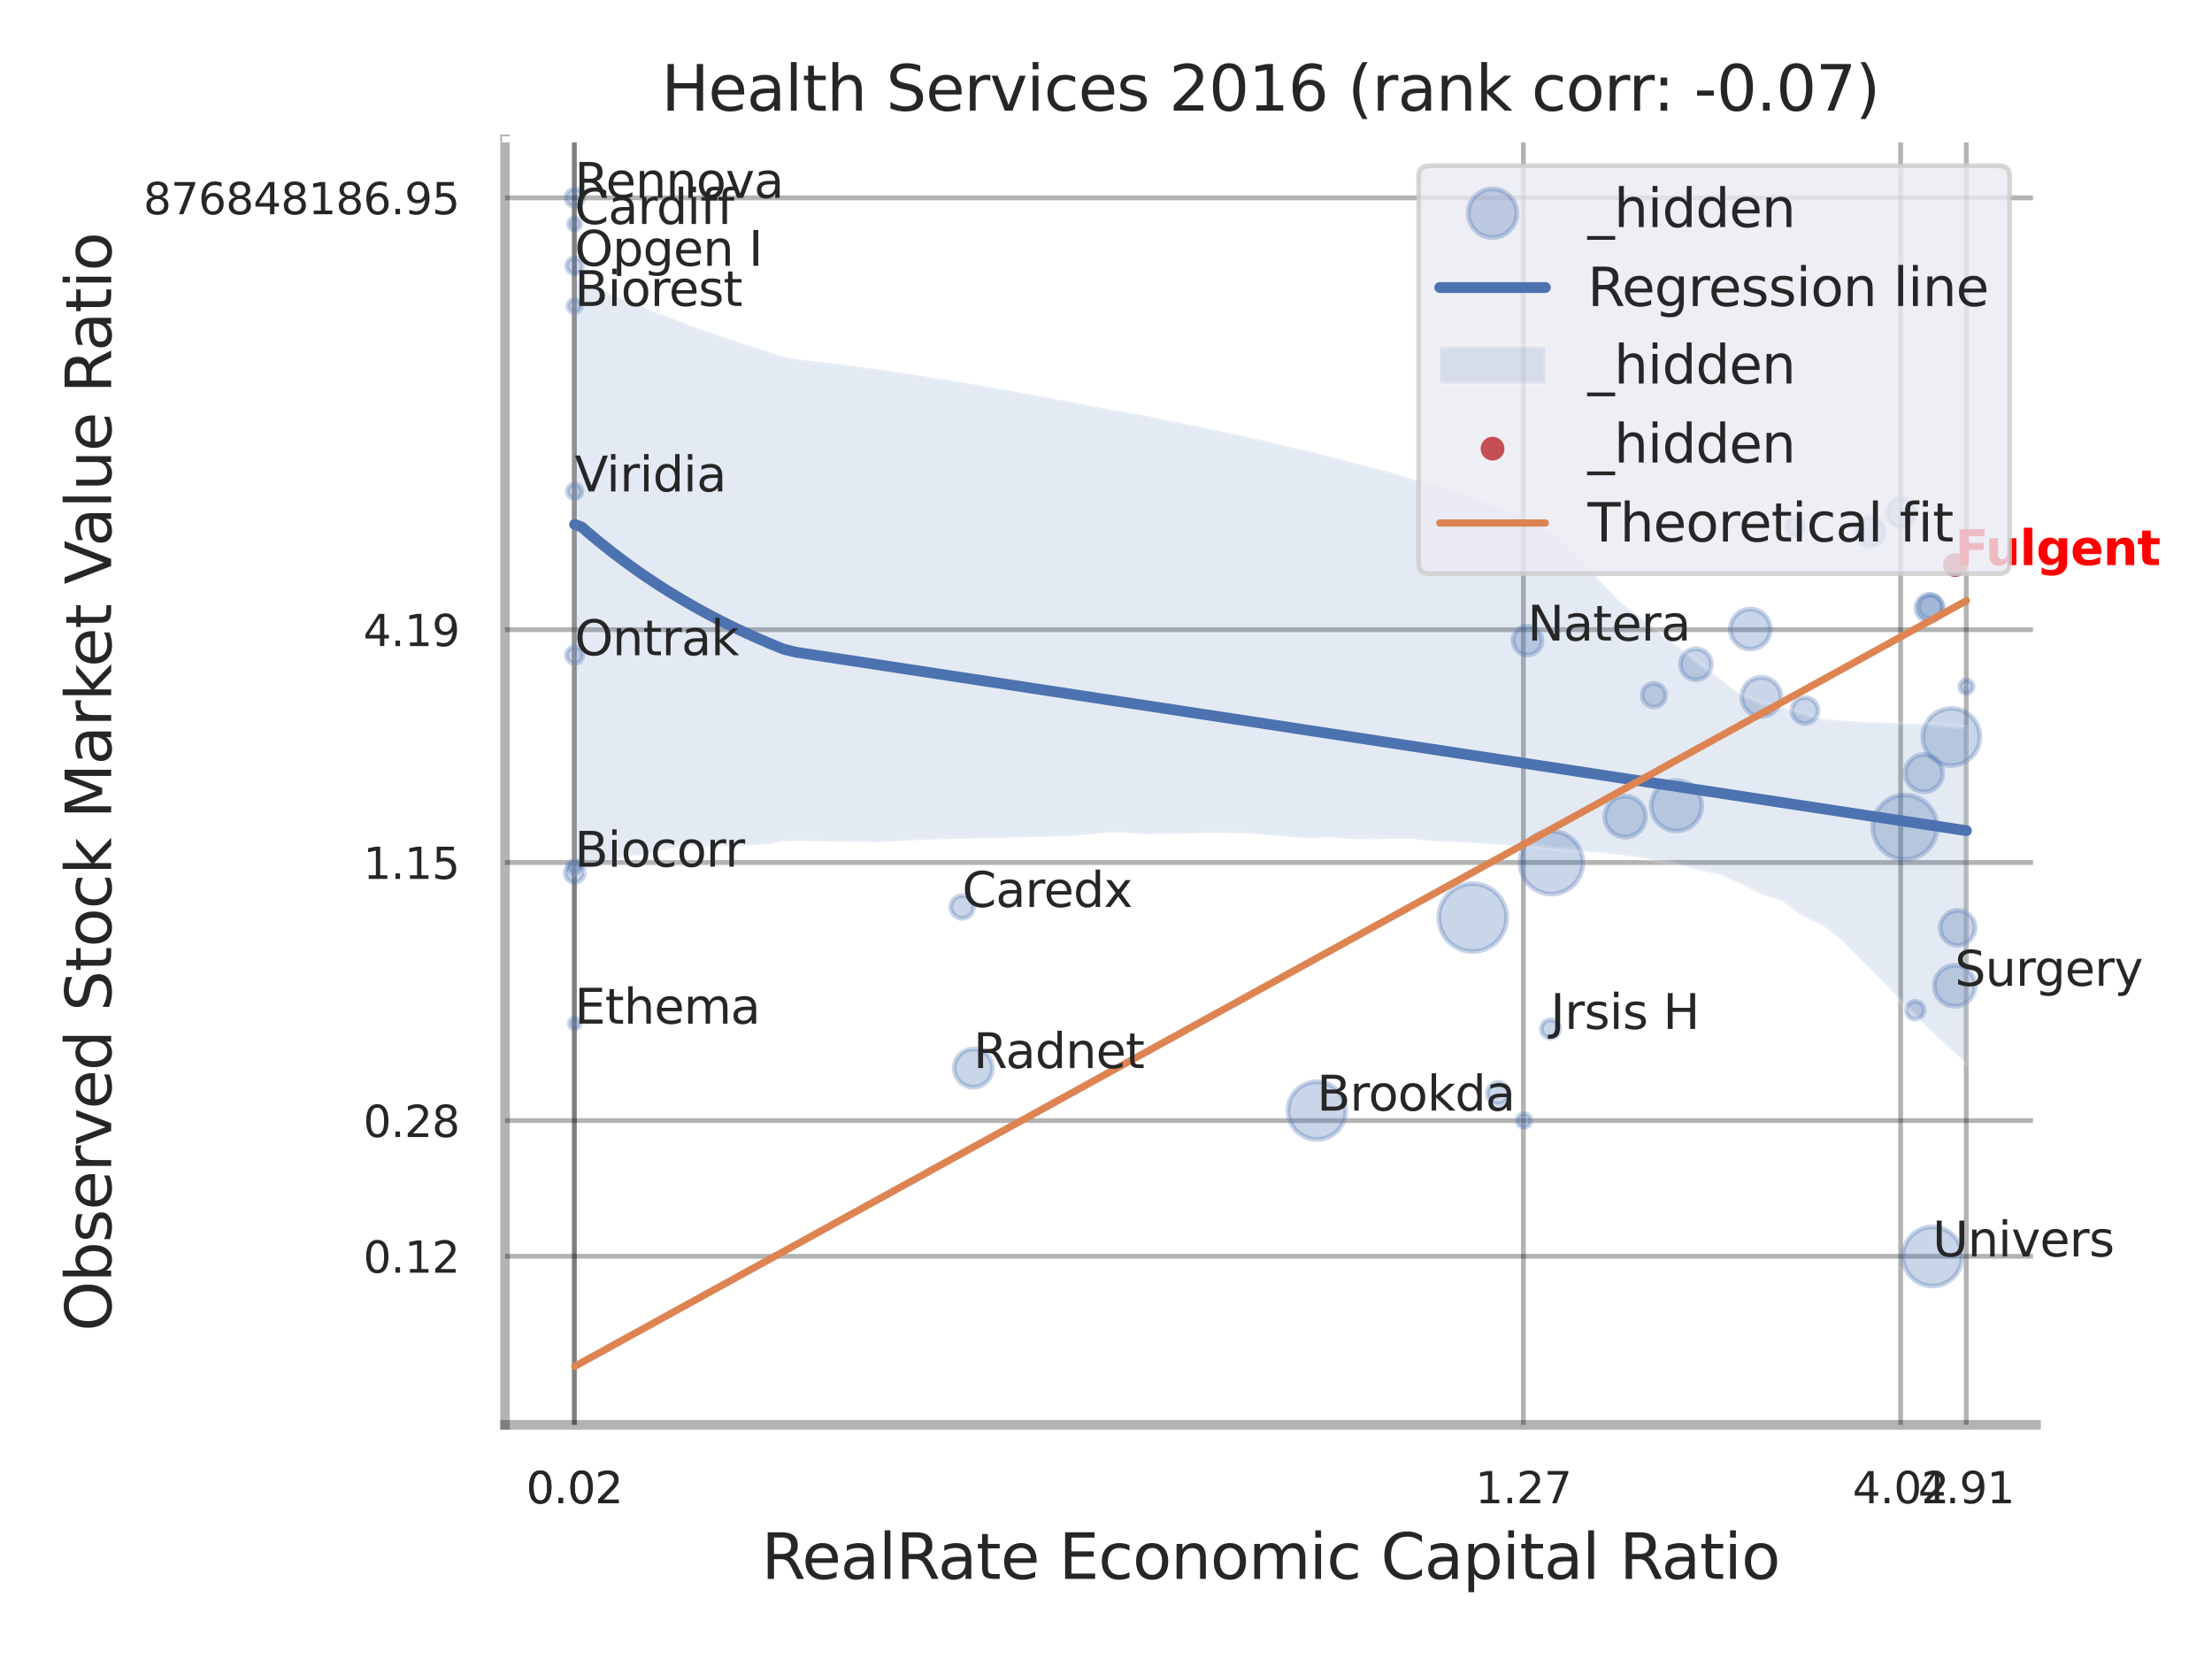 <?xml version="1.0" encoding="utf-8" standalone="no"?>
<!DOCTYPE svg PUBLIC "-//W3C//DTD SVG 1.1//EN"
  "http://www.w3.org/Graphics/SVG/1.1/DTD/svg11.dtd">
<svg xmlns:xlink="http://www.w3.org/1999/xlink" width="460.8pt" height="345.6pt" viewBox="0 0 460.8 345.6" xmlns="http://www.w3.org/2000/svg" version="1.1">
 <defs>
  <style type="text/css">*{stroke-linejoin: round; stroke-linecap: butt}</style>
 </defs>
 <g id="figure_1">
  <g id="patch_1">
   <path d="M 0 345.6 
L 460.8 345.6 
L 460.8 0 
L 0 0 
z
" style="fill: #ffffff"/>
  </g>
  <g id="axes_1">
   <g id="patch_2">
    <path d="M 105.21 296.82 
L 424.138 296.82 
L 424.138 29.04 
L 105.21 29.04 
z
" style="fill: #ffffff"/>
   </g>
   <g id="matplotlib.axis_1">
    <g id="xtick_1">
     <g id="line2d_1">
      <path d="M 119.651 296.82 
L 119.651 29.04 
" clip-path="url(#p739f4d67a8)" style="fill: none; stroke: #000000; stroke-opacity: 0.3; stroke-linecap: round"/>
     </g>
     <g id="text_1">
      <!-- 0.02 -->
      <g style="fill: #262626" transform="translate(109.631 313.159) scale(0.09 -0.09)">
       <defs>
        <path id="DejaVuSans-30" d="M 2034 4250 
Q 1547 4250 1301 3770 
Q 1056 3291 1056 2328 
Q 1056 1369 1301 889 
Q 1547 409 2034 409 
Q 2525 409 2770 889 
Q 3016 1369 3016 2328 
Q 3016 3291 2770 3770 
Q 2525 4250 2034 4250 
z
M 2034 4750 
Q 2819 4750 3233 4129 
Q 3647 3509 3647 2328 
Q 3647 1150 3233 529 
Q 2819 -91 2034 -91 
Q 1250 -91 836 529 
Q 422 1150 422 2328 
Q 422 3509 836 4129 
Q 1250 4750 2034 4750 
z
" transform="scale(0.016)"/>
        <path id="DejaVuSans-2e" d="M 684 794 
L 1344 794 
L 1344 0 
L 684 0 
L 684 794 
z
" transform="scale(0.016)"/>
        <path id="DejaVuSans-32" d="M 1228 531 
L 3431 531 
L 3431 0 
L 469 0 
L 469 531 
Q 828 903 1448 1529 
Q 2069 2156 2228 2338 
Q 2531 2678 2651 2914 
Q 2772 3150 2772 3378 
Q 2772 3750 2511 3984 
Q 2250 4219 1831 4219 
Q 1534 4219 1204 4116 
Q 875 4013 500 3803 
L 500 4441 
Q 881 4594 1212 4672 
Q 1544 4750 1819 4750 
Q 2544 4750 2975 4387 
Q 3406 4025 3406 3419 
Q 3406 3131 3298 2873 
Q 3191 2616 2906 2266 
Q 2828 2175 2409 1742 
Q 1991 1309 1228 531 
z
" transform="scale(0.016)"/>
       </defs>
       <use xlink:href="#DejaVuSans-30"/>
       <use xlink:href="#DejaVuSans-2e" transform="translate(63.623 0)"/>
       <use xlink:href="#DejaVuSans-30" transform="translate(95.41 0)"/>
       <use xlink:href="#DejaVuSans-32" transform="translate(159.033 0)"/>
      </g>
     </g>
    </g>
    <g id="xtick_2">
     <g id="line2d_2">
      <path d="M 119.651 296.82 
L 119.651 29.04 
" clip-path="url(#p739f4d67a8)" style="fill: none; stroke: #000000; stroke-opacity: 0.3; stroke-linecap: round"/>
     </g>
     <g id="text_2">
      <!-- 0.02 -->
      <g style="fill: #262626" transform="translate(109.631 313.159) scale(0.09 -0.09)">
       <use xlink:href="#DejaVuSans-30"/>
       <use xlink:href="#DejaVuSans-2e" transform="translate(63.623 0)"/>
       <use xlink:href="#DejaVuSans-30" transform="translate(95.41 0)"/>
       <use xlink:href="#DejaVuSans-32" transform="translate(159.033 0)"/>
      </g>
     </g>
    </g>
    <g id="xtick_3">
     <g id="line2d_3">
      <path d="M 317.346 296.82 
L 317.346 29.04 
" clip-path="url(#p739f4d67a8)" style="fill: none; stroke: #000000; stroke-opacity: 0.3; stroke-linecap: round"/>
     </g>
     <g id="text_3">
      <!-- 1.27 -->
      <g style="fill: #262626" transform="translate(307.326 313.159) scale(0.09 -0.09)">
       <defs>
        <path id="DejaVuSans-31" d="M 794 531 
L 1825 531 
L 1825 4091 
L 703 3866 
L 703 4441 
L 1819 4666 
L 2450 4666 
L 2450 531 
L 3481 531 
L 3481 0 
L 794 0 
L 794 531 
z
" transform="scale(0.016)"/>
        <path id="DejaVuSans-37" d="M 525 4666 
L 3525 4666 
L 3525 4397 
L 1831 0 
L 1172 0 
L 2766 4134 
L 525 4134 
L 525 4666 
z
" transform="scale(0.016)"/>
       </defs>
       <use xlink:href="#DejaVuSans-31"/>
       <use xlink:href="#DejaVuSans-2e" transform="translate(63.623 0)"/>
       <use xlink:href="#DejaVuSans-32" transform="translate(95.41 0)"/>
       <use xlink:href="#DejaVuSans-37" transform="translate(159.033 0)"/>
      </g>
     </g>
    </g>
    <g id="xtick_4">
     <g id="line2d_4">
      <path d="M 395.937 296.82 
L 395.937 29.04 
" clip-path="url(#p739f4d67a8)" style="fill: none; stroke: #000000; stroke-opacity: 0.3; stroke-linecap: round"/>
     </g>
     <g id="text_4">
      <!-- 4.02 -->
      <g style="fill: #262626" transform="translate(385.918 313.159) scale(0.09 -0.09)">
       <defs>
        <path id="DejaVuSans-34" d="M 2419 4116 
L 825 1625 
L 2419 1625 
L 2419 4116 
z
M 2253 4666 
L 3047 4666 
L 3047 1625 
L 3713 1625 
L 3713 1100 
L 3047 1100 
L 3047 0 
L 2419 0 
L 2419 1100 
L 313 1100 
L 313 1709 
L 2253 4666 
z
" transform="scale(0.016)"/>
       </defs>
       <use xlink:href="#DejaVuSans-34"/>
       <use xlink:href="#DejaVuSans-2e" transform="translate(63.623 0)"/>
       <use xlink:href="#DejaVuSans-30" transform="translate(95.41 0)"/>
       <use xlink:href="#DejaVuSans-32" transform="translate(159.033 0)"/>
      </g>
     </g>
    </g>
    <g id="xtick_5">
     <g id="line2d_5">
      <path d="M 409.605 296.82 
L 409.605 29.04 
" clip-path="url(#p739f4d67a8)" style="fill: none; stroke: #000000; stroke-opacity: 0.3; stroke-linecap: round"/>
     </g>
     <g id="text_5">
      <!-- 4.91 -->
      <g style="fill: #262626" transform="translate(399.586 313.159) scale(0.09 -0.09)">
       <defs>
        <path id="DejaVuSans-39" d="M 703 97 
L 703 672 
Q 941 559 1184 500 
Q 1428 441 1663 441 
Q 2288 441 2617 861 
Q 2947 1281 2994 2138 
Q 2813 1869 2534 1725 
Q 2256 1581 1919 1581 
Q 1219 1581 811 2004 
Q 403 2428 403 3163 
Q 403 3881 828 4315 
Q 1253 4750 1959 4750 
Q 2769 4750 3195 4129 
Q 3622 3509 3622 2328 
Q 3622 1225 3098 567 
Q 2575 -91 1691 -91 
Q 1453 -91 1209 -44 
Q 966 3 703 97 
z
M 1959 2075 
Q 2384 2075 2632 2365 
Q 2881 2656 2881 3163 
Q 2881 3666 2632 3958 
Q 2384 4250 1959 4250 
Q 1534 4250 1286 3958 
Q 1038 3666 1038 3163 
Q 1038 2656 1286 2365 
Q 1534 2075 1959 2075 
z
" transform="scale(0.016)"/>
       </defs>
       <use xlink:href="#DejaVuSans-34"/>
       <use xlink:href="#DejaVuSans-2e" transform="translate(63.623 0)"/>
       <use xlink:href="#DejaVuSans-39" transform="translate(95.41 0)"/>
       <use xlink:href="#DejaVuSans-31" transform="translate(159.033 0)"/>
      </g>
     </g>
    </g>
    <g id="xtick_6"/>
    <g id="xtick_7"/>
    <g id="text_6">
     <!-- RealRate Economic Capital Ratio -->
     <g style="fill: #262626" transform="translate(158.621 328.908) scale(0.13 -0.13)">
      <defs>
       <path id="DejaVuSans-52" d="M 2841 2188 
Q 3044 2119 3236 1894 
Q 3428 1669 3622 1275 
L 4263 0 
L 3584 0 
L 2988 1197 
Q 2756 1666 2539 1819 
Q 2322 1972 1947 1972 
L 1259 1972 
L 1259 0 
L 628 0 
L 628 4666 
L 2053 4666 
Q 2853 4666 3247 4331 
Q 3641 3997 3641 3322 
Q 3641 2881 3436 2590 
Q 3231 2300 2841 2188 
z
M 1259 4147 
L 1259 2491 
L 2053 2491 
Q 2509 2491 2742 2702 
Q 2975 2913 2975 3322 
Q 2975 3731 2742 3939 
Q 2509 4147 2053 4147 
L 1259 4147 
z
" transform="scale(0.016)"/>
       <path id="DejaVuSans-65" d="M 3597 1894 
L 3597 1613 
L 953 1613 
Q 991 1019 1311 708 
Q 1631 397 2203 397 
Q 2534 397 2845 478 
Q 3156 559 3463 722 
L 3463 178 
Q 3153 47 2828 -22 
Q 2503 -91 2169 -91 
Q 1331 -91 842 396 
Q 353 884 353 1716 
Q 353 2575 817 3079 
Q 1281 3584 2069 3584 
Q 2775 3584 3186 3129 
Q 3597 2675 3597 1894 
z
M 3022 2063 
Q 3016 2534 2758 2815 
Q 2500 3097 2075 3097 
Q 1594 3097 1305 2825 
Q 1016 2553 972 2059 
L 3022 2063 
z
" transform="scale(0.016)"/>
       <path id="DejaVuSans-61" d="M 2194 1759 
Q 1497 1759 1228 1600 
Q 959 1441 959 1056 
Q 959 750 1161 570 
Q 1363 391 1709 391 
Q 2188 391 2477 730 
Q 2766 1069 2766 1631 
L 2766 1759 
L 2194 1759 
z
M 3341 1997 
L 3341 0 
L 2766 0 
L 2766 531 
Q 2569 213 2275 61 
Q 1981 -91 1556 -91 
Q 1019 -91 701 211 
Q 384 513 384 1019 
Q 384 1609 779 1909 
Q 1175 2209 1959 2209 
L 2766 2209 
L 2766 2266 
Q 2766 2663 2505 2880 
Q 2244 3097 1772 3097 
Q 1472 3097 1187 3025 
Q 903 2953 641 2809 
L 641 3341 
Q 956 3463 1253 3523 
Q 1550 3584 1831 3584 
Q 2591 3584 2966 3190 
Q 3341 2797 3341 1997 
z
" transform="scale(0.016)"/>
       <path id="DejaVuSans-6c" d="M 603 4863 
L 1178 4863 
L 1178 0 
L 603 0 
L 603 4863 
z
" transform="scale(0.016)"/>
       <path id="DejaVuSans-74" d="M 1172 4494 
L 1172 3500 
L 2356 3500 
L 2356 3053 
L 1172 3053 
L 1172 1153 
Q 1172 725 1289 603 
Q 1406 481 1766 481 
L 2356 481 
L 2356 0 
L 1766 0 
Q 1100 0 847 248 
Q 594 497 594 1153 
L 594 3053 
L 172 3053 
L 172 3500 
L 594 3500 
L 594 4494 
L 1172 4494 
z
" transform="scale(0.016)"/>
       <path id="DejaVuSans-20" transform="scale(0.016)"/>
       <path id="DejaVuSans-45" d="M 628 4666 
L 3578 4666 
L 3578 4134 
L 1259 4134 
L 1259 2753 
L 3481 2753 
L 3481 2222 
L 1259 2222 
L 1259 531 
L 3634 531 
L 3634 0 
L 628 0 
L 628 4666 
z
" transform="scale(0.016)"/>
       <path id="DejaVuSans-63" d="M 3122 3366 
L 3122 2828 
Q 2878 2963 2633 3030 
Q 2388 3097 2138 3097 
Q 1578 3097 1268 2742 
Q 959 2388 959 1747 
Q 959 1106 1268 751 
Q 1578 397 2138 397 
Q 2388 397 2633 464 
Q 2878 531 3122 666 
L 3122 134 
Q 2881 22 2623 -34 
Q 2366 -91 2075 -91 
Q 1284 -91 818 406 
Q 353 903 353 1747 
Q 353 2603 823 3093 
Q 1294 3584 2113 3584 
Q 2378 3584 2631 3529 
Q 2884 3475 3122 3366 
z
" transform="scale(0.016)"/>
       <path id="DejaVuSans-6f" d="M 1959 3097 
Q 1497 3097 1228 2736 
Q 959 2375 959 1747 
Q 959 1119 1226 758 
Q 1494 397 1959 397 
Q 2419 397 2687 759 
Q 2956 1122 2956 1747 
Q 2956 2369 2687 2733 
Q 2419 3097 1959 3097 
z
M 1959 3584 
Q 2709 3584 3137 3096 
Q 3566 2609 3566 1747 
Q 3566 888 3137 398 
Q 2709 -91 1959 -91 
Q 1206 -91 779 398 
Q 353 888 353 1747 
Q 353 2609 779 3096 
Q 1206 3584 1959 3584 
z
" transform="scale(0.016)"/>
       <path id="DejaVuSans-6e" d="M 3513 2113 
L 3513 0 
L 2938 0 
L 2938 2094 
Q 2938 2591 2744 2837 
Q 2550 3084 2163 3084 
Q 1697 3084 1428 2787 
Q 1159 2491 1159 1978 
L 1159 0 
L 581 0 
L 581 3500 
L 1159 3500 
L 1159 2956 
Q 1366 3272 1645 3428 
Q 1925 3584 2291 3584 
Q 2894 3584 3203 3211 
Q 3513 2838 3513 2113 
z
" transform="scale(0.016)"/>
       <path id="DejaVuSans-6d" d="M 3328 2828 
Q 3544 3216 3844 3400 
Q 4144 3584 4550 3584 
Q 5097 3584 5394 3201 
Q 5691 2819 5691 2113 
L 5691 0 
L 5113 0 
L 5113 2094 
Q 5113 2597 4934 2840 
Q 4756 3084 4391 3084 
Q 3944 3084 3684 2787 
Q 3425 2491 3425 1978 
L 3425 0 
L 2847 0 
L 2847 2094 
Q 2847 2600 2669 2842 
Q 2491 3084 2119 3084 
Q 1678 3084 1418 2786 
Q 1159 2488 1159 1978 
L 1159 0 
L 581 0 
L 581 3500 
L 1159 3500 
L 1159 2956 
Q 1356 3278 1631 3431 
Q 1906 3584 2284 3584 
Q 2666 3584 2933 3390 
Q 3200 3197 3328 2828 
z
" transform="scale(0.016)"/>
       <path id="DejaVuSans-69" d="M 603 3500 
L 1178 3500 
L 1178 0 
L 603 0 
L 603 3500 
z
M 603 4863 
L 1178 4863 
L 1178 4134 
L 603 4134 
L 603 4863 
z
" transform="scale(0.016)"/>
       <path id="DejaVuSans-43" d="M 4122 4306 
L 4122 3641 
Q 3803 3938 3442 4084 
Q 3081 4231 2675 4231 
Q 1875 4231 1450 3742 
Q 1025 3253 1025 2328 
Q 1025 1406 1450 917 
Q 1875 428 2675 428 
Q 3081 428 3442 575 
Q 3803 722 4122 1019 
L 4122 359 
Q 3791 134 3420 21 
Q 3050 -91 2638 -91 
Q 1578 -91 968 557 
Q 359 1206 359 2328 
Q 359 3453 968 4101 
Q 1578 4750 2638 4750 
Q 3056 4750 3426 4639 
Q 3797 4528 4122 4306 
z
" transform="scale(0.016)"/>
       <path id="DejaVuSans-70" d="M 1159 525 
L 1159 -1331 
L 581 -1331 
L 581 3500 
L 1159 3500 
L 1159 2969 
Q 1341 3281 1617 3432 
Q 1894 3584 2278 3584 
Q 2916 3584 3314 3078 
Q 3713 2572 3713 1747 
Q 3713 922 3314 415 
Q 2916 -91 2278 -91 
Q 1894 -91 1617 61 
Q 1341 213 1159 525 
z
M 3116 1747 
Q 3116 2381 2855 2742 
Q 2594 3103 2138 3103 
Q 1681 3103 1420 2742 
Q 1159 2381 1159 1747 
Q 1159 1113 1420 752 
Q 1681 391 2138 391 
Q 2594 391 2855 752 
Q 3116 1113 3116 1747 
z
" transform="scale(0.016)"/>
      </defs>
      <use xlink:href="#DejaVuSans-52"/>
      <use xlink:href="#DejaVuSans-65" transform="translate(64.982 0)"/>
      <use xlink:href="#DejaVuSans-61" transform="translate(126.506 0)"/>
      <use xlink:href="#DejaVuSans-6c" transform="translate(187.785 0)"/>
      <use xlink:href="#DejaVuSans-52" transform="translate(215.568 0)"/>
      <use xlink:href="#DejaVuSans-61" transform="translate(282.801 0)"/>
      <use xlink:href="#DejaVuSans-74" transform="translate(344.08 0)"/>
      <use xlink:href="#DejaVuSans-65" transform="translate(383.289 0)"/>
      <use xlink:href="#DejaVuSans-20" transform="translate(444.812 0)"/>
      <use xlink:href="#DejaVuSans-45" transform="translate(476.6 0)"/>
      <use xlink:href="#DejaVuSans-63" transform="translate(539.783 0)"/>
      <use xlink:href="#DejaVuSans-6f" transform="translate(594.764 0)"/>
      <use xlink:href="#DejaVuSans-6e" transform="translate(655.945 0)"/>
      <use xlink:href="#DejaVuSans-6f" transform="translate(719.324 0)"/>
      <use xlink:href="#DejaVuSans-6d" transform="translate(780.506 0)"/>
      <use xlink:href="#DejaVuSans-69" transform="translate(877.918 0)"/>
      <use xlink:href="#DejaVuSans-63" transform="translate(905.701 0)"/>
      <use xlink:href="#DejaVuSans-20" transform="translate(960.682 0)"/>
      <use xlink:href="#DejaVuSans-43" transform="translate(992.469 0)"/>
      <use xlink:href="#DejaVuSans-61" transform="translate(1062.293 0)"/>
      <use xlink:href="#DejaVuSans-70" transform="translate(1123.572 0)"/>
      <use xlink:href="#DejaVuSans-69" transform="translate(1187.049 0)"/>
      <use xlink:href="#DejaVuSans-74" transform="translate(1214.832 0)"/>
      <use xlink:href="#DejaVuSans-61" transform="translate(1254.041 0)"/>
      <use xlink:href="#DejaVuSans-6c" transform="translate(1315.32 0)"/>
      <use xlink:href="#DejaVuSans-20" transform="translate(1343.104 0)"/>
      <use xlink:href="#DejaVuSans-52" transform="translate(1374.891 0)"/>
      <use xlink:href="#DejaVuSans-61" transform="translate(1442.123 0)"/>
      <use xlink:href="#DejaVuSans-74" transform="translate(1503.402 0)"/>
      <use xlink:href="#DejaVuSans-69" transform="translate(1542.611 0)"/>
      <use xlink:href="#DejaVuSans-6f" transform="translate(1570.395 0)"/>
     </g>
    </g>
   </g>
   <g id="matplotlib.axis_2">
    <g id="ytick_1">
     <g id="line2d_6">
      <path d="M 105.21 261.709 
L 424.138 261.709 
" clip-path="url(#p739f4d67a8)" style="fill: none; stroke: #000000; stroke-opacity: 0.3; stroke-linecap: round"/>
     </g>
     <g id="text_7">
      <!-- 0.12 -->
      <g style="fill: #262626" transform="translate(75.671 265.128) scale(0.09 -0.09)">
       <use xlink:href="#DejaVuSans-30"/>
       <use xlink:href="#DejaVuSans-2e" transform="translate(63.623 0)"/>
       <use xlink:href="#DejaVuSans-31" transform="translate(95.41 0)"/>
       <use xlink:href="#DejaVuSans-32" transform="translate(159.033 0)"/>
      </g>
     </g>
    </g>
    <g id="ytick_2">
     <g id="line2d_7">
      <path d="M 105.21 233.441 
L 424.138 233.441 
" clip-path="url(#p739f4d67a8)" style="fill: none; stroke: #000000; stroke-opacity: 0.3; stroke-linecap: round"/>
     </g>
     <g id="text_8">
      <!-- 0.28 -->
      <g style="fill: #262626" transform="translate(75.671 236.86) scale(0.09 -0.09)">
       <defs>
        <path id="DejaVuSans-38" d="M 2034 2216 
Q 1584 2216 1326 1975 
Q 1069 1734 1069 1313 
Q 1069 891 1326 650 
Q 1584 409 2034 409 
Q 2484 409 2743 651 
Q 3003 894 3003 1313 
Q 3003 1734 2745 1975 
Q 2488 2216 2034 2216 
z
M 1403 2484 
Q 997 2584 770 2862 
Q 544 3141 544 3541 
Q 544 4100 942 4425 
Q 1341 4750 2034 4750 
Q 2731 4750 3128 4425 
Q 3525 4100 3525 3541 
Q 3525 3141 3298 2862 
Q 3072 2584 2669 2484 
Q 3125 2378 3379 2068 
Q 3634 1759 3634 1313 
Q 3634 634 3220 271 
Q 2806 -91 2034 -91 
Q 1263 -91 848 271 
Q 434 634 434 1313 
Q 434 1759 690 2068 
Q 947 2378 1403 2484 
z
M 1172 3481 
Q 1172 3119 1398 2916 
Q 1625 2713 2034 2713 
Q 2441 2713 2670 2916 
Q 2900 3119 2900 3481 
Q 2900 3844 2670 4047 
Q 2441 4250 2034 4250 
Q 1625 4250 1398 4047 
Q 1172 3844 1172 3481 
z
" transform="scale(0.016)"/>
       </defs>
       <use xlink:href="#DejaVuSans-30"/>
       <use xlink:href="#DejaVuSans-2e" transform="translate(63.623 0)"/>
       <use xlink:href="#DejaVuSans-32" transform="translate(95.41 0)"/>
       <use xlink:href="#DejaVuSans-38" transform="translate(159.033 0)"/>
      </g>
     </g>
    </g>
    <g id="ytick_3">
     <g id="line2d_8">
      <path d="M 105.21 179.676 
L 424.138 179.676 
" clip-path="url(#p739f4d67a8)" style="fill: none; stroke: #000000; stroke-opacity: 0.3; stroke-linecap: round"/>
     </g>
     <g id="text_9">
      <!-- 1.15 -->
      <g style="fill: #262626" transform="translate(75.671 183.095) scale(0.09 -0.09)">
       <defs>
        <path id="DejaVuSans-35" d="M 691 4666 
L 3169 4666 
L 3169 4134 
L 1269 4134 
L 1269 2991 
Q 1406 3038 1543 3061 
Q 1681 3084 1819 3084 
Q 2600 3084 3056 2656 
Q 3513 2228 3513 1497 
Q 3513 744 3044 326 
Q 2575 -91 1722 -91 
Q 1428 -91 1123 -41 
Q 819 9 494 109 
L 494 744 
Q 775 591 1075 516 
Q 1375 441 1709 441 
Q 2250 441 2565 725 
Q 2881 1009 2881 1497 
Q 2881 1984 2565 2268 
Q 2250 2553 1709 2553 
Q 1456 2553 1204 2497 
Q 953 2441 691 2322 
L 691 4666 
z
" transform="scale(0.016)"/>
       </defs>
       <use xlink:href="#DejaVuSans-31"/>
       <use xlink:href="#DejaVuSans-2e" transform="translate(63.623 0)"/>
       <use xlink:href="#DejaVuSans-31" transform="translate(95.41 0)"/>
       <use xlink:href="#DejaVuSans-35" transform="translate(159.033 0)"/>
      </g>
     </g>
    </g>
    <g id="ytick_4">
     <g id="line2d_9">
      <path d="M 105.21 131.175 
L 424.138 131.175 
" clip-path="url(#p739f4d67a8)" style="fill: none; stroke: #000000; stroke-opacity: 0.3; stroke-linecap: round"/>
     </g>
     <g id="text_10">
      <!-- 4.19 -->
      <g style="fill: #262626" transform="translate(75.671 134.595) scale(0.09 -0.09)">
       <use xlink:href="#DejaVuSans-34"/>
       <use xlink:href="#DejaVuSans-2e" transform="translate(63.623 0)"/>
       <use xlink:href="#DejaVuSans-31" transform="translate(95.41 0)"/>
       <use xlink:href="#DejaVuSans-39" transform="translate(159.033 0)"/>
      </g>
     </g>
    </g>
    <g id="ytick_5">
     <g id="line2d_10">
      <path d="M 105.21 41.214 
L 424.138 41.214 
" clip-path="url(#p739f4d67a8)" style="fill: none; stroke: #000000; stroke-opacity: 0.3; stroke-linecap: round"/>
     </g>
     <g id="text_11">
      <!-- 876848186.95 -->
      <g style="fill: #262626" transform="translate(29.861 44.634) scale(0.09 -0.09)">
       <defs>
        <path id="DejaVuSans-36" d="M 2113 2584 
Q 1688 2584 1439 2293 
Q 1191 2003 1191 1497 
Q 1191 994 1439 701 
Q 1688 409 2113 409 
Q 2538 409 2786 701 
Q 3034 994 3034 1497 
Q 3034 2003 2786 2293 
Q 2538 2584 2113 2584 
z
M 3366 4563 
L 3366 3988 
Q 3128 4100 2886 4159 
Q 2644 4219 2406 4219 
Q 1781 4219 1451 3797 
Q 1122 3375 1075 2522 
Q 1259 2794 1537 2939 
Q 1816 3084 2150 3084 
Q 2853 3084 3261 2657 
Q 3669 2231 3669 1497 
Q 3669 778 3244 343 
Q 2819 -91 2113 -91 
Q 1303 -91 875 529 
Q 447 1150 447 2328 
Q 447 3434 972 4092 
Q 1497 4750 2381 4750 
Q 2619 4750 2861 4703 
Q 3103 4656 3366 4563 
z
" transform="scale(0.016)"/>
       </defs>
       <use xlink:href="#DejaVuSans-38"/>
       <use xlink:href="#DejaVuSans-37" transform="translate(63.623 0)"/>
       <use xlink:href="#DejaVuSans-36" transform="translate(127.246 0)"/>
       <use xlink:href="#DejaVuSans-38" transform="translate(190.869 0)"/>
       <use xlink:href="#DejaVuSans-34" transform="translate(254.492 0)"/>
       <use xlink:href="#DejaVuSans-38" transform="translate(318.115 0)"/>
       <use xlink:href="#DejaVuSans-31" transform="translate(381.738 0)"/>
       <use xlink:href="#DejaVuSans-38" transform="translate(445.361 0)"/>
       <use xlink:href="#DejaVuSans-36" transform="translate(508.984 0)"/>
       <use xlink:href="#DejaVuSans-2e" transform="translate(572.607 0)"/>
       <use xlink:href="#DejaVuSans-39" transform="translate(604.395 0)"/>
       <use xlink:href="#DejaVuSans-35" transform="translate(668.018 0)"/>
      </g>
     </g>
    </g>
    <g id="ytick_6"/>
    <g id="ytick_7"/>
    <g id="ytick_8"/>
    <g id="ytick_9"/>
    <g id="text_12">
     <!-- Observed Stock Market Value Ratio -->
     <g style="fill: #262626" transform="translate(23.157 277.332) rotate(-90) scale(0.13 -0.13)">
      <defs>
       <path id="DejaVuSans-4f" d="M 2522 4238 
Q 1834 4238 1429 3725 
Q 1025 3213 1025 2328 
Q 1025 1447 1429 934 
Q 1834 422 2522 422 
Q 3209 422 3611 934 
Q 4013 1447 4013 2328 
Q 4013 3213 3611 3725 
Q 3209 4238 2522 4238 
z
M 2522 4750 
Q 3503 4750 4090 4092 
Q 4678 3434 4678 2328 
Q 4678 1225 4090 567 
Q 3503 -91 2522 -91 
Q 1538 -91 948 565 
Q 359 1222 359 2328 
Q 359 3434 948 4092 
Q 1538 4750 2522 4750 
z
" transform="scale(0.016)"/>
       <path id="DejaVuSans-62" d="M 3116 1747 
Q 3116 2381 2855 2742 
Q 2594 3103 2138 3103 
Q 1681 3103 1420 2742 
Q 1159 2381 1159 1747 
Q 1159 1113 1420 752 
Q 1681 391 2138 391 
Q 2594 391 2855 752 
Q 3116 1113 3116 1747 
z
M 1159 2969 
Q 1341 3281 1617 3432 
Q 1894 3584 2278 3584 
Q 2916 3584 3314 3078 
Q 3713 2572 3713 1747 
Q 3713 922 3314 415 
Q 2916 -91 2278 -91 
Q 1894 -91 1617 61 
Q 1341 213 1159 525 
L 1159 0 
L 581 0 
L 581 4863 
L 1159 4863 
L 1159 2969 
z
" transform="scale(0.016)"/>
       <path id="DejaVuSans-73" d="M 2834 3397 
L 2834 2853 
Q 2591 2978 2328 3040 
Q 2066 3103 1784 3103 
Q 1356 3103 1142 2972 
Q 928 2841 928 2578 
Q 928 2378 1081 2264 
Q 1234 2150 1697 2047 
L 1894 2003 
Q 2506 1872 2764 1633 
Q 3022 1394 3022 966 
Q 3022 478 2636 193 
Q 2250 -91 1575 -91 
Q 1294 -91 989 -36 
Q 684 19 347 128 
L 347 722 
Q 666 556 975 473 
Q 1284 391 1588 391 
Q 1994 391 2212 530 
Q 2431 669 2431 922 
Q 2431 1156 2273 1281 
Q 2116 1406 1581 1522 
L 1381 1569 
Q 847 1681 609 1914 
Q 372 2147 372 2553 
Q 372 3047 722 3315 
Q 1072 3584 1716 3584 
Q 2034 3584 2315 3537 
Q 2597 3491 2834 3397 
z
" transform="scale(0.016)"/>
       <path id="DejaVuSans-72" d="M 2631 2963 
Q 2534 3019 2420 3045 
Q 2306 3072 2169 3072 
Q 1681 3072 1420 2755 
Q 1159 2438 1159 1844 
L 1159 0 
L 581 0 
L 581 3500 
L 1159 3500 
L 1159 2956 
Q 1341 3275 1631 3429 
Q 1922 3584 2338 3584 
Q 2397 3584 2469 3576 
Q 2541 3569 2628 3553 
L 2631 2963 
z
" transform="scale(0.016)"/>
       <path id="DejaVuSans-76" d="M 191 3500 
L 800 3500 
L 1894 563 
L 2988 3500 
L 3597 3500 
L 2284 0 
L 1503 0 
L 191 3500 
z
" transform="scale(0.016)"/>
       <path id="DejaVuSans-64" d="M 2906 2969 
L 2906 4863 
L 3481 4863 
L 3481 0 
L 2906 0 
L 2906 525 
Q 2725 213 2448 61 
Q 2172 -91 1784 -91 
Q 1150 -91 751 415 
Q 353 922 353 1747 
Q 353 2572 751 3078 
Q 1150 3584 1784 3584 
Q 2172 3584 2448 3432 
Q 2725 3281 2906 2969 
z
M 947 1747 
Q 947 1113 1208 752 
Q 1469 391 1925 391 
Q 2381 391 2643 752 
Q 2906 1113 2906 1747 
Q 2906 2381 2643 2742 
Q 2381 3103 1925 3103 
Q 1469 3103 1208 2742 
Q 947 2381 947 1747 
z
" transform="scale(0.016)"/>
       <path id="DejaVuSans-53" d="M 3425 4513 
L 3425 3897 
Q 3066 4069 2747 4153 
Q 2428 4238 2131 4238 
Q 1616 4238 1336 4038 
Q 1056 3838 1056 3469 
Q 1056 3159 1242 3001 
Q 1428 2844 1947 2747 
L 2328 2669 
Q 3034 2534 3370 2195 
Q 3706 1856 3706 1288 
Q 3706 609 3251 259 
Q 2797 -91 1919 -91 
Q 1588 -91 1214 -16 
Q 841 59 441 206 
L 441 856 
Q 825 641 1194 531 
Q 1563 422 1919 422 
Q 2459 422 2753 634 
Q 3047 847 3047 1241 
Q 3047 1584 2836 1778 
Q 2625 1972 2144 2069 
L 1759 2144 
Q 1053 2284 737 2584 
Q 422 2884 422 3419 
Q 422 4038 858 4394 
Q 1294 4750 2059 4750 
Q 2388 4750 2728 4690 
Q 3069 4631 3425 4513 
z
" transform="scale(0.016)"/>
       <path id="DejaVuSans-6b" d="M 581 4863 
L 1159 4863 
L 1159 1991 
L 2875 3500 
L 3609 3500 
L 1753 1863 
L 3688 0 
L 2938 0 
L 1159 1709 
L 1159 0 
L 581 0 
L 581 4863 
z
" transform="scale(0.016)"/>
       <path id="DejaVuSans-4d" d="M 628 4666 
L 1569 4666 
L 2759 1491 
L 3956 4666 
L 4897 4666 
L 4897 0 
L 4281 0 
L 4281 4097 
L 3078 897 
L 2444 897 
L 1241 4097 
L 1241 0 
L 628 0 
L 628 4666 
z
" transform="scale(0.016)"/>
       <path id="DejaVuSans-56" d="M 1831 0 
L 50 4666 
L 709 4666 
L 2188 738 
L 3669 4666 
L 4325 4666 
L 2547 0 
L 1831 0 
z
" transform="scale(0.016)"/>
       <path id="DejaVuSans-75" d="M 544 1381 
L 544 3500 
L 1119 3500 
L 1119 1403 
Q 1119 906 1312 657 
Q 1506 409 1894 409 
Q 2359 409 2629 706 
Q 2900 1003 2900 1516 
L 2900 3500 
L 3475 3500 
L 3475 0 
L 2900 0 
L 2900 538 
Q 2691 219 2414 64 
Q 2138 -91 1772 -91 
Q 1169 -91 856 284 
Q 544 659 544 1381 
z
M 1991 3584 
L 1991 3584 
z
" transform="scale(0.016)"/>
      </defs>
      <use xlink:href="#DejaVuSans-4f"/>
      <use xlink:href="#DejaVuSans-62" transform="translate(78.711 0)"/>
      <use xlink:href="#DejaVuSans-73" transform="translate(142.188 0)"/>
      <use xlink:href="#DejaVuSans-65" transform="translate(194.287 0)"/>
      <use xlink:href="#DejaVuSans-72" transform="translate(255.811 0)"/>
      <use xlink:href="#DejaVuSans-76" transform="translate(296.924 0)"/>
      <use xlink:href="#DejaVuSans-65" transform="translate(356.104 0)"/>
      <use xlink:href="#DejaVuSans-64" transform="translate(417.627 0)"/>
      <use xlink:href="#DejaVuSans-20" transform="translate(481.104 0)"/>
      <use xlink:href="#DejaVuSans-53" transform="translate(512.891 0)"/>
      <use xlink:href="#DejaVuSans-74" transform="translate(576.367 0)"/>
      <use xlink:href="#DejaVuSans-6f" transform="translate(615.576 0)"/>
      <use xlink:href="#DejaVuSans-63" transform="translate(676.758 0)"/>
      <use xlink:href="#DejaVuSans-6b" transform="translate(731.738 0)"/>
      <use xlink:href="#DejaVuSans-20" transform="translate(789.648 0)"/>
      <use xlink:href="#DejaVuSans-4d" transform="translate(821.436 0)"/>
      <use xlink:href="#DejaVuSans-61" transform="translate(907.715 0)"/>
      <use xlink:href="#DejaVuSans-72" transform="translate(968.994 0)"/>
      <use xlink:href="#DejaVuSans-6b" transform="translate(1010.107 0)"/>
      <use xlink:href="#DejaVuSans-65" transform="translate(1064.393 0)"/>
      <use xlink:href="#DejaVuSans-74" transform="translate(1125.916 0)"/>
      <use xlink:href="#DejaVuSans-20" transform="translate(1165.125 0)"/>
      <use xlink:href="#DejaVuSans-56" transform="translate(1196.912 0)"/>
      <use xlink:href="#DejaVuSans-61" transform="translate(1257.57 0)"/>
      <use xlink:href="#DejaVuSans-6c" transform="translate(1318.85 0)"/>
      <use xlink:href="#DejaVuSans-75" transform="translate(1346.633 0)"/>
      <use xlink:href="#DejaVuSans-65" transform="translate(1410.012 0)"/>
      <use xlink:href="#DejaVuSans-20" transform="translate(1471.535 0)"/>
      <use xlink:href="#DejaVuSans-52" transform="translate(1503.322 0)"/>
      <use xlink:href="#DejaVuSans-61" transform="translate(1570.555 0)"/>
      <use xlink:href="#DejaVuSans-74" transform="translate(1631.834 0)"/>
      <use xlink:href="#DejaVuSans-69" transform="translate(1671.043 0)"/>
      <use xlink:href="#DejaVuSans-6f" transform="translate(1698.826 0)"/>
     </g>
    </g>
   </g>
   <g id="PathCollection_1">
    <path d="M 364.626 135.207 
C 365.731 135.207 366.791 134.768 367.573 133.987 
C 368.354 133.205 368.793 132.145 368.793 131.04 
C 368.793 129.935 368.354 128.875 367.573 128.094 
C 366.791 127.313 365.731 126.874 364.626 126.874 
C 363.521 126.874 362.462 127.313 361.68 128.094 
C 360.899 128.875 360.46 129.935 360.46 131.04 
C 360.46 132.145 360.899 133.205 361.68 133.987 
C 362.462 134.768 363.521 135.207 364.626 135.207 
z
" clip-path="url(#p739f4d67a8)" style="fill: #4c72b0; fill-opacity: 0.3; stroke: #4c72b0; stroke-opacity: 0.3"/>
    <path d="M 312.122 230.037 
C 312.726 230.037 313.306 229.797 313.733 229.37 
C 314.161 228.943 314.401 228.363 314.401 227.759 
C 314.401 227.154 314.161 226.575 313.733 226.147 
C 313.306 225.72 312.726 225.48 312.122 225.48 
C 311.518 225.48 310.938 225.72 310.511 226.147 
C 310.083 226.575 309.843 227.154 309.843 227.759 
C 309.843 228.363 310.083 228.943 310.511 229.37 
C 310.938 229.797 311.518 230.037 312.122 230.037 
z
" clip-path="url(#p739f4d67a8)" style="fill: #4c72b0; fill-opacity: 0.3; stroke: #4c72b0; stroke-opacity: 0.3"/>
    <path d="M 402.153 128.877 
C 402.8 128.877 403.421 128.62 403.878 128.162 
C 404.336 127.705 404.593 127.084 404.593 126.438 
C 404.593 125.791 404.336 125.17 403.878 124.713 
C 403.421 124.255 402.8 123.998 402.153 123.998 
C 401.507 123.998 400.886 124.255 400.429 124.713 
C 399.971 125.17 399.714 125.791 399.714 126.438 
C 399.714 127.084 399.971 127.705 400.429 128.162 
C 400.886 128.62 401.507 128.877 402.153 128.877 
z
" clip-path="url(#p739f4d67a8)" style="fill: #4c72b0; fill-opacity: 0.3; stroke: #4c72b0; stroke-opacity: 0.3"/>
    <path d="M 402.578 267.909 
C 404.214 267.909 405.783 267.259 406.939 266.102 
C 408.096 264.946 408.746 263.377 408.746 261.741 
C 408.746 260.105 408.096 258.536 406.939 257.379 
C 405.783 256.222 404.214 255.572 402.578 255.572 
C 400.942 255.572 399.373 256.222 398.216 257.379 
C 397.059 258.536 396.41 260.105 396.41 261.741 
C 396.41 263.377 397.059 264.946 398.216 266.102 
C 399.373 267.259 400.942 267.909 402.578 267.909 
z
" clip-path="url(#p739f4d67a8)" style="fill: #4c72b0; fill-opacity: 0.3; stroke: #4c72b0; stroke-opacity: 0.3"/>
    <path d="M 396.1 109.752 
C 396.889 109.752 397.645 109.439 398.203 108.881 
C 398.76 108.324 399.074 107.567 399.074 106.778 
C 399.074 105.99 398.76 105.233 398.203 104.676 
C 397.645 104.118 396.889 103.805 396.1 103.805 
C 395.311 103.805 394.555 104.118 393.997 104.676 
C 393.439 105.233 393.126 105.99 393.126 106.778 
C 393.126 107.567 393.439 108.324 393.997 108.881 
C 394.555 109.439 395.311 109.752 396.1 109.752 
z
" clip-path="url(#p739f4d67a8)" style="fill: #4c72b0; fill-opacity: 0.3; stroke: #4c72b0; stroke-opacity: 0.3"/>
    <path d="M 398.967 212.296 
C 399.459 212.296 399.931 212.1 400.278 211.753 
C 400.626 211.405 400.821 210.934 400.821 210.442 
C 400.821 209.95 400.626 209.479 400.278 209.131 
C 399.931 208.783 399.459 208.588 398.967 208.588 
C 398.476 208.588 398.004 208.783 397.656 209.131 
C 397.309 209.479 397.113 209.95 397.113 210.442 
C 397.113 210.934 397.309 211.405 397.656 211.753 
C 398.004 212.1 398.476 212.296 398.967 212.296 
z
" clip-path="url(#p739f4d67a8)" style="fill: #4c72b0; fill-opacity: 0.3; stroke: #4c72b0; stroke-opacity: 0.3"/>
    <path d="M 202.776 226.484 
C 203.831 226.484 204.844 226.065 205.59 225.318 
C 206.336 224.572 206.756 223.56 206.756 222.504 
C 206.756 221.448 206.336 220.436 205.59 219.689 
C 204.844 218.943 203.831 218.524 202.776 218.524 
C 201.72 218.524 200.708 218.943 199.961 219.689 
C 199.215 220.436 198.795 221.448 198.795 222.504 
C 198.795 223.56 199.215 224.572 199.961 225.318 
C 200.708 226.065 201.72 226.484 202.776 226.484 
z
" clip-path="url(#p739f4d67a8)" style="fill: #4c72b0; fill-opacity: 0.3; stroke: #4c72b0; stroke-opacity: 0.3"/>
    <path d="M 119.707 214.358 
C 120.003 214.358 120.287 214.24 120.496 214.031 
C 120.705 213.821 120.823 213.537 120.823 213.241 
C 120.823 212.945 120.705 212.661 120.496 212.452 
C 120.287 212.243 120.003 212.125 119.707 212.125 
C 119.411 212.125 119.127 212.243 118.917 212.452 
C 118.708 212.661 118.59 212.945 118.59 213.241 
C 118.59 213.537 118.708 213.821 118.917 214.031 
C 119.127 214.24 119.411 214.358 119.707 214.358 
z
" clip-path="url(#p739f4d67a8)" style="fill: #4c72b0; fill-opacity: 0.3; stroke: #4c72b0; stroke-opacity: 0.3"/>
    <path d="M 373.963 111.488 
C 374.449 111.488 374.915 111.295 375.259 110.952 
C 375.602 110.608 375.795 110.142 375.795 109.656 
C 375.795 109.17 375.602 108.704 375.259 108.361 
C 374.915 108.017 374.449 107.824 373.963 107.824 
C 373.477 107.824 373.011 108.017 372.668 108.361 
C 372.324 108.704 372.131 109.17 372.131 109.656 
C 372.131 110.142 372.324 110.608 372.668 110.952 
C 373.011 111.295 373.477 111.488 373.963 111.488 
z
" clip-path="url(#p739f4d67a8)" style="fill: #4c72b0; fill-opacity: 0.3; stroke: #4c72b0; stroke-opacity: 0.3"/>
    <path d="M 119.707 47.928 
C 120.042 47.928 120.365 47.794 120.602 47.557 
C 120.839 47.32 120.973 46.997 120.973 46.662 
C 120.973 46.326 120.839 46.004 120.602 45.766 
C 120.365 45.529 120.042 45.396 119.707 45.396 
C 119.371 45.396 119.049 45.529 118.812 45.766 
C 118.574 46.004 118.441 46.326 118.441 46.662 
C 118.441 46.997 118.574 47.32 118.812 47.557 
C 119.049 47.794 119.371 47.928 119.707 47.928 
z
" clip-path="url(#p739f4d67a8)" style="fill: #4c72b0; fill-opacity: 0.3; stroke: #4c72b0; stroke-opacity: 0.3"/>
    <path d="M 396.824 179.02 
C 398.603 179.02 400.31 178.313 401.568 177.055 
C 402.826 175.797 403.533 174.09 403.533 172.311 
C 403.533 170.531 402.826 168.825 401.568 167.566 
C 400.31 166.308 398.603 165.601 396.824 165.601 
C 395.044 165.601 393.337 166.308 392.079 167.566 
C 390.821 168.825 390.114 170.531 390.114 172.311 
C 390.114 174.09 390.821 175.797 392.079 177.055 
C 393.337 178.313 395.044 179.02 396.824 179.02 
z
" clip-path="url(#p739f4d67a8)" style="fill: #4c72b0; fill-opacity: 0.3; stroke: #4c72b0; stroke-opacity: 0.3"/>
    <path d="M 119.707 183.843 
C 120.23 183.843 120.732 183.635 121.102 183.264 
C 121.473 182.894 121.68 182.392 121.68 181.869 
C 121.68 181.345 121.473 180.843 121.102 180.473 
C 120.732 180.103 120.23 179.895 119.707 179.895 
C 119.183 179.895 118.681 180.103 118.311 180.473 
C 117.941 180.843 117.733 181.345 117.733 181.869 
C 117.733 182.392 117.941 182.894 118.311 183.264 
C 118.681 183.635 119.183 183.843 119.707 183.843 
z
" clip-path="url(#p739f4d67a8)" style="fill: #4c72b0; fill-opacity: 0.3; stroke: #4c72b0; stroke-opacity: 0.3"/>
    <path d="M 353.285 141.611 
C 354.141 141.611 354.963 141.271 355.569 140.665 
C 356.175 140.059 356.515 139.238 356.515 138.381 
C 356.515 137.524 356.175 136.702 355.569 136.096 
C 354.963 135.491 354.141 135.15 353.285 135.15 
C 352.428 135.15 351.606 135.491 351 136.096 
C 350.394 136.702 350.054 137.524 350.054 138.381 
C 350.054 139.238 350.394 140.059 351 140.665 
C 351.606 141.271 352.428 141.611 353.285 141.611 
z
" clip-path="url(#p739f4d67a8)" style="fill: #4c72b0; fill-opacity: 0.3; stroke: #4c72b0; stroke-opacity: 0.3"/>
    <path d="M 349.253 173.11 
C 350.65 173.11 351.99 172.555 352.978 171.567 
C 353.966 170.579 354.521 169.239 354.521 167.842 
C 354.521 166.445 353.966 165.105 352.978 164.117 
C 351.99 163.129 350.65 162.574 349.253 162.574 
C 347.856 162.574 346.515 163.129 345.528 164.117 
C 344.54 165.105 343.985 166.445 343.985 167.842 
C 343.985 169.239 344.54 170.579 345.528 171.567 
C 346.515 172.555 347.856 173.11 349.253 173.11 
z
" clip-path="url(#p739f4d67a8)" style="fill: #4c72b0; fill-opacity: 0.3; stroke: #4c72b0; stroke-opacity: 0.3"/>
    <path d="M 366.919 149.268 
C 368.001 149.268 369.039 148.838 369.804 148.073 
C 370.568 147.308 370.998 146.271 370.998 145.189 
C 370.998 144.107 370.568 143.07 369.804 142.305 
C 369.039 141.54 368.001 141.11 366.919 141.11 
C 365.837 141.11 364.8 141.54 364.035 142.305 
C 363.27 143.07 362.84 144.107 362.84 145.189 
C 362.84 146.271 363.27 147.308 364.035 148.073 
C 364.8 148.838 365.837 149.268 366.919 149.268 
z
" clip-path="url(#p739f4d67a8)" style="fill: #4c72b0; fill-opacity: 0.3; stroke: #4c72b0; stroke-opacity: 0.3"/>
    <path d="M 323.186 186.259 
C 324.926 186.259 326.594 185.567 327.825 184.337 
C 329.055 183.107 329.746 181.439 329.746 179.699 
C 329.746 177.959 329.055 176.291 327.825 175.061 
C 326.594 173.831 324.926 173.14 323.186 173.14 
C 321.447 173.14 319.778 173.831 318.548 175.061 
C 317.318 176.291 316.627 177.959 316.627 179.699 
C 316.627 181.439 317.318 183.107 318.548 184.337 
C 319.778 185.567 321.447 186.259 323.186 186.259 
z
" clip-path="url(#p739f4d67a8)" style="fill: #4c72b0; fill-opacity: 0.3; stroke: #4c72b0; stroke-opacity: 0.3"/>
    <path d="M 306.796 198.221 
C 308.671 198.221 310.47 197.476 311.796 196.15 
C 313.122 194.824 313.867 193.025 313.867 191.15 
C 313.867 189.275 313.122 187.476 311.796 186.15 
C 310.47 184.824 308.671 184.079 306.796 184.079 
C 304.92 184.079 303.122 184.824 301.796 186.15 
C 300.47 187.476 299.724 189.275 299.724 191.15 
C 299.724 193.025 300.47 194.824 301.796 196.15 
C 303.122 197.476 304.92 198.221 306.796 198.221 
z
" clip-path="url(#p739f4d67a8)" style="fill: #4c72b0; fill-opacity: 0.3; stroke: #4c72b0; stroke-opacity: 0.3"/>
    <path d="M 119.707 43.037 
C 120.191 43.037 120.655 42.844 120.997 42.502 
C 121.339 42.16 121.532 41.696 121.532 41.212 
C 121.532 40.728 121.339 40.264 120.997 39.921 
C 120.655 39.579 120.191 39.387 119.707 39.387 
C 119.223 39.387 118.759 39.579 118.416 39.921 
C 118.074 40.264 117.882 40.728 117.882 41.212 
C 117.882 41.696 118.074 42.16 118.416 42.502 
C 118.759 42.844 119.223 43.037 119.707 43.037 
z
" clip-path="url(#p739f4d67a8)" style="fill: #4c72b0; fill-opacity: 0.3; stroke: #4c72b0; stroke-opacity: 0.3"/>
    <path d="M 406.499 159.471 
C 408.077 159.471 409.591 158.844 410.708 157.727 
C 411.824 156.611 412.451 155.097 412.451 153.518 
C 412.451 151.94 411.824 150.426 410.708 149.309 
C 409.591 148.193 408.077 147.566 406.499 147.566 
C 404.92 147.566 403.406 148.193 402.289 149.309 
C 401.173 150.426 400.546 151.94 400.546 153.518 
C 400.546 155.097 401.173 156.611 402.289 157.727 
C 403.406 158.844 404.92 159.471 406.499 159.471 
z
" clip-path="url(#p739f4d67a8)" style="fill: #4c72b0; fill-opacity: 0.3; stroke: #4c72b0; stroke-opacity: 0.3"/>
    <path d="M 407.813 196.906 
C 408.776 196.906 409.699 196.523 410.38 195.842 
C 411.061 195.162 411.443 194.238 411.443 193.276 
C 411.443 192.313 411.061 191.389 410.38 190.709 
C 409.699 190.028 408.776 189.646 407.813 189.646 
C 406.851 189.646 405.927 190.028 405.247 190.709 
C 404.566 191.389 404.183 192.313 404.183 193.276 
C 404.183 194.238 404.566 195.162 405.247 195.842 
C 405.927 196.523 406.851 196.906 407.813 196.906 
z
" clip-path="url(#p739f4d67a8)" style="fill: #4c72b0; fill-opacity: 0.3; stroke: #4c72b0; stroke-opacity: 0.3"/>
    <path d="M 400.789 164.963 
C 401.824 164.963 402.817 164.551 403.549 163.819 
C 404.281 163.087 404.692 162.094 404.692 161.059 
C 404.692 160.024 404.281 159.031 403.549 158.299 
C 402.817 157.567 401.824 157.155 400.789 157.155 
C 399.753 157.155 398.76 157.567 398.028 158.299 
C 397.296 159.031 396.885 160.024 396.885 161.059 
C 396.885 162.094 397.296 163.087 398.028 163.819 
C 398.76 164.551 399.753 164.963 400.789 164.963 
z
" clip-path="url(#p739f4d67a8)" style="fill: #4c72b0; fill-opacity: 0.3; stroke: #4c72b0; stroke-opacity: 0.3"/>
    <path d="M 317.479 234.869 
C 317.86 234.869 318.225 234.718 318.494 234.449 
C 318.763 234.18 318.914 233.815 318.914 233.434 
C 318.914 233.054 318.763 232.689 318.494 232.42 
C 318.225 232.15 317.86 231.999 317.479 231.999 
C 317.099 231.999 316.734 232.15 316.464 232.42 
C 316.195 232.689 316.044 233.054 316.044 233.434 
C 316.044 233.815 316.195 234.18 316.464 234.449 
C 316.734 234.718 317.099 234.869 317.479 234.869 
z
" clip-path="url(#p739f4d67a8)" style="fill: #4c72b0; fill-opacity: 0.3; stroke: #4c72b0; stroke-opacity: 0.3"/>
    <path d="M 389.557 113.761 
C 390.345 113.761 391.1 113.448 391.657 112.891 
C 392.214 112.334 392.527 111.579 392.527 110.791 
C 392.527 110.004 392.214 109.248 391.657 108.691 
C 391.1 108.134 390.345 107.821 389.557 107.821 
C 388.769 107.821 388.014 108.134 387.457 108.691 
C 386.9 109.248 386.587 110.004 386.587 110.791 
C 386.587 111.579 386.9 112.334 387.457 112.891 
C 388.014 113.448 388.769 113.761 389.557 113.761 
z
" clip-path="url(#p739f4d67a8)" style="fill: #4c72b0; fill-opacity: 0.3; stroke: #4c72b0; stroke-opacity: 0.3"/>
    <path d="M 338.561 174.373 
C 339.691 174.373 340.775 173.924 341.574 173.125 
C 342.373 172.326 342.822 171.242 342.822 170.112 
C 342.822 168.983 342.373 167.899 341.574 167.1 
C 340.775 166.301 339.691 165.852 338.561 165.852 
C 337.432 165.852 336.348 166.301 335.549 167.1 
C 334.75 167.899 334.301 168.983 334.301 170.112 
C 334.301 171.242 334.75 172.326 335.549 173.125 
C 336.348 173.924 337.432 174.373 338.561 174.373 
z
" clip-path="url(#p739f4d67a8)" style="fill: #4c72b0; fill-opacity: 0.3; stroke: #4c72b0; stroke-opacity: 0.3"/>
    <path d="M 119.707 138.199 
C 120.16 138.199 120.594 138.019 120.915 137.698 
C 121.235 137.378 121.415 136.943 121.415 136.49 
C 121.415 136.037 121.235 135.602 120.915 135.282 
C 120.594 134.961 120.16 134.781 119.707 134.781 
C 119.254 134.781 118.819 134.961 118.499 135.282 
C 118.178 135.602 117.998 136.037 117.998 136.49 
C 117.998 136.943 118.178 137.378 118.499 137.698 
C 118.819 138.019 119.254 138.199 119.707 138.199 
z
" clip-path="url(#p739f4d67a8)" style="fill: #4c72b0; fill-opacity: 0.3; stroke: #4c72b0; stroke-opacity: 0.3"/>
    <path d="M 409.641 144.424 
C 410.01 144.424 410.363 144.278 410.623 144.018 
C 410.883 143.758 411.029 143.405 411.029 143.037 
C 411.029 142.668 410.883 142.315 410.623 142.055 
C 410.363 141.795 410.01 141.649 409.641 141.649 
C 409.273 141.649 408.92 141.795 408.66 142.055 
C 408.4 142.315 408.254 142.668 408.254 143.037 
C 408.254 143.405 408.4 143.758 408.66 144.018 
C 408.92 144.278 409.273 144.424 409.641 144.424 
z
" clip-path="url(#p739f4d67a8)" style="fill: #4c72b0; fill-opacity: 0.3; stroke: #4c72b0; stroke-opacity: 0.3"/>
    <path d="M 200.44 191.311 
C 201.07 191.311 201.675 191.061 202.12 190.615 
C 202.566 190.17 202.816 189.566 202.816 188.936 
C 202.816 188.306 202.566 187.701 202.12 187.256 
C 201.675 186.81 201.07 186.56 200.44 186.56 
C 199.81 186.56 199.206 186.81 198.761 187.256 
C 198.315 187.701 198.065 188.306 198.065 188.936 
C 198.065 189.566 198.315 190.17 198.761 190.615 
C 199.206 191.061 199.81 191.311 200.44 191.311 
z
" clip-path="url(#p739f4d67a8)" style="fill: #4c72b0; fill-opacity: 0.3; stroke: #4c72b0; stroke-opacity: 0.3"/>
    <path d="M 119.707 57.021 
C 120.145 57.021 120.565 56.847 120.875 56.537 
C 121.185 56.227 121.359 55.807 121.359 55.369 
C 121.359 54.931 121.185 54.51 120.875 54.2 
C 120.565 53.891 120.145 53.717 119.707 53.717 
C 119.269 53.717 118.848 53.891 118.538 54.2 
C 118.228 54.51 118.054 54.931 118.054 55.369 
C 118.054 55.807 118.228 56.227 118.538 56.537 
C 118.848 56.847 119.269 57.021 119.707 57.021 
z
" clip-path="url(#p739f4d67a8)" style="fill: #4c72b0; fill-opacity: 0.3; stroke: #4c72b0; stroke-opacity: 0.3"/>
    <path d="M 274.327 237.367 
C 275.921 237.367 277.45 236.733 278.577 235.606 
C 279.704 234.479 280.337 232.95 280.337 231.357 
C 280.337 229.763 279.704 228.234 278.577 227.107 
C 277.45 225.98 275.921 225.347 274.327 225.347 
C 272.733 225.347 271.205 225.98 270.077 227.107 
C 268.95 228.234 268.317 229.763 268.317 231.357 
C 268.317 232.95 268.95 234.479 270.077 235.606 
C 271.205 236.733 272.733 237.367 274.327 237.367 
z
" clip-path="url(#p739f4d67a8)" style="fill: #4c72b0; fill-opacity: 0.3; stroke: #4c72b0; stroke-opacity: 0.3"/>
    <path d="M 344.533 147.272 
C 345.184 147.272 345.808 147.013 346.269 146.553 
C 346.729 146.093 346.988 145.468 346.988 144.818 
C 346.988 144.167 346.729 143.542 346.269 143.082 
C 345.808 142.622 345.184 142.363 344.533 142.363 
C 343.882 142.363 343.258 142.622 342.797 143.082 
C 342.337 143.542 342.078 144.167 342.078 144.818 
C 342.078 145.468 342.337 146.093 342.797 146.553 
C 343.258 147.013 343.882 147.272 344.533 147.272 
z
" clip-path="url(#p739f4d67a8)" style="fill: #4c72b0; fill-opacity: 0.3; stroke: #4c72b0; stroke-opacity: 0.3"/>
    <path d="M 119.707 181.922 
C 120.07 181.922 120.418 181.778 120.674 181.521 
C 120.931 181.264 121.075 180.916 121.075 180.553 
C 121.075 180.19 120.931 179.842 120.674 179.586 
C 120.418 179.329 120.07 179.185 119.707 179.185 
C 119.344 179.185 118.996 179.329 118.739 179.586 
C 118.482 179.842 118.338 180.19 118.338 180.553 
C 118.338 180.916 118.482 181.264 118.739 181.521 
C 118.996 181.778 119.344 181.922 119.707 181.922 
z
" clip-path="url(#p739f4d67a8)" style="fill: #4c72b0; fill-opacity: 0.3; stroke: #4c72b0; stroke-opacity: 0.3"/>
    <path d="M 376.004 150.734 
C 376.725 150.734 377.416 150.448 377.925 149.939 
C 378.435 149.429 378.721 148.738 378.721 148.018 
C 378.721 147.297 378.435 146.606 377.925 146.097 
C 377.416 145.587 376.725 145.301 376.004 145.301 
C 375.284 145.301 374.593 145.587 374.083 146.097 
C 373.574 146.606 373.288 147.297 373.288 148.018 
C 373.288 148.738 373.574 149.429 374.083 149.939 
C 374.593 150.448 375.284 150.734 376.004 150.734 
z
" clip-path="url(#p739f4d67a8)" style="fill: #4c72b0; fill-opacity: 0.3; stroke: #4c72b0; stroke-opacity: 0.3"/>
    <path d="M 401.962 129.503 
C 402.719 129.503 403.445 129.202 403.98 128.667 
C 404.515 128.132 404.815 127.406 404.815 126.65 
C 404.815 125.893 404.515 125.167 403.98 124.632 
C 403.445 124.097 402.719 123.796 401.962 123.796 
C 401.205 123.796 400.48 124.097 399.944 124.632 
C 399.409 125.167 399.109 125.893 399.109 126.65 
C 399.109 127.406 399.409 128.132 399.944 128.667 
C 400.48 129.202 401.205 129.503 401.962 129.503 
z
" clip-path="url(#p739f4d67a8)" style="fill: #4c72b0; fill-opacity: 0.3; stroke: #4c72b0; stroke-opacity: 0.3"/>
    <path d="M 119.707 65.116 
C 120.072 65.116 120.422 64.971 120.68 64.713 
C 120.938 64.455 121.083 64.105 121.083 63.74 
C 121.083 63.375 120.938 63.025 120.68 62.766 
C 120.422 62.508 120.072 62.363 119.707 62.363 
C 119.342 62.363 118.991 62.508 118.733 62.766 
C 118.475 63.025 118.33 63.375 118.33 63.74 
C 118.33 64.105 118.475 64.455 118.733 64.713 
C 118.991 64.971 119.342 65.116 119.707 65.116 
z
" clip-path="url(#p739f4d67a8)" style="fill: #4c72b0; fill-opacity: 0.3; stroke: #4c72b0; stroke-opacity: 0.3"/>
    <path d="M 119.707 103.895 
C 120.111 103.895 120.499 103.735 120.785 103.449 
C 121.072 103.162 121.232 102.774 121.232 102.37 
C 121.232 101.965 121.072 101.577 120.785 101.291 
C 120.499 101.005 120.111 100.844 119.707 100.844 
C 119.302 100.844 118.914 101.005 118.628 101.291 
C 118.342 101.577 118.181 101.965 118.181 102.37 
C 118.181 102.774 118.342 103.162 118.628 103.449 
C 118.914 103.735 119.302 103.895 119.707 103.895 
z
" clip-path="url(#p739f4d67a8)" style="fill: #4c72b0; fill-opacity: 0.3; stroke: #4c72b0; stroke-opacity: 0.3"/>
    <path d="M 322.99 216.252 
C 323.495 216.252 323.979 216.051 324.335 215.695 
C 324.692 215.338 324.893 214.854 324.893 214.349 
C 324.893 213.845 324.692 213.361 324.335 213.004 
C 323.979 212.647 323.495 212.447 322.99 212.447 
C 322.486 212.447 322.002 212.647 321.645 213.004 
C 321.288 213.361 321.088 213.845 321.088 214.349 
C 321.088 214.854 321.288 215.338 321.645 215.695 
C 322.002 216.051 322.486 216.252 322.99 216.252 
z
" clip-path="url(#p739f4d67a8)" style="fill: #4c72b0; fill-opacity: 0.3; stroke: #4c72b0; stroke-opacity: 0.3"/>
    <path d="M 318.204 136.455 
C 319.003 136.455 319.769 136.137 320.335 135.572 
C 320.9 135.007 321.217 134.241 321.217 133.441 
C 321.217 132.642 320.9 131.875 320.335 131.31 
C 319.769 130.745 319.003 130.428 318.204 130.428 
C 317.404 130.428 316.638 130.745 316.073 131.31 
C 315.507 131.875 315.19 132.642 315.19 133.441 
C 315.19 134.241 315.507 135.007 316.073 135.572 
C 316.638 136.137 317.404 136.455 318.204 136.455 
z
" clip-path="url(#p739f4d67a8)" style="fill: #4c72b0; fill-opacity: 0.3; stroke: #4c72b0; stroke-opacity: 0.3"/>
    <path d="M 407.202 209.616 
C 408.331 209.616 409.414 209.168 410.212 208.369 
C 411.011 207.571 411.459 206.488 411.459 205.359 
C 411.459 204.23 411.011 203.147 410.212 202.348 
C 409.414 201.55 408.331 201.101 407.202 201.101 
C 406.073 201.101 404.99 201.55 404.191 202.348 
C 403.393 203.147 402.944 204.23 402.944 205.359 
C 402.944 206.488 403.393 207.571 404.191 208.369 
C 404.99 209.168 406.073 209.616 407.202 209.616 
z
" clip-path="url(#p739f4d67a8)" style="fill: #4c72b0; fill-opacity: 0.3; stroke: #4c72b0; stroke-opacity: 0.3"/>
    <path d="M 407.288 119.697 
C 407.813 119.697 408.316 119.488 408.687 119.117 
C 409.058 118.746 409.267 118.242 409.267 117.718 
C 409.267 117.193 409.058 116.689 408.687 116.318 
C 408.316 115.947 407.813 115.738 407.288 115.738 
C 406.763 115.738 406.26 115.947 405.888 116.318 
C 405.517 116.689 405.309 117.193 405.309 117.718 
C 405.309 118.242 405.517 118.746 405.888 119.117 
C 406.26 119.488 406.763 119.697 407.288 119.697 
z
" clip-path="url(#p739f4d67a8)" style="fill: #4c72b0; fill-opacity: 0.3; stroke: #4c72b0; stroke-opacity: 0.3"/>
   </g>
   <g id="FillBetweenPolyCollection_1">
    <defs>
     <path id="m158b8ca18a" d="M 119.707 -287.508 
L 119.707 -163.312 
L 120.438 -163.661 
L 121.179 -164.01 
L 121.93 -164.359 
L 122.693 -164.708 
L 123.466 -165.059 
L 124.251 -165.412 
L 125.047 -165.66 
L 125.855 -165.748 
L 126.676 -165.836 
L 127.51 -166.231 
L 128.357 -166.644 
L 129.217 -167 
L 130.092 -167.103 
L 130.981 -167.208 
L 131.885 -167.314 
L 132.805 -167.42 
L 133.741 -167.526 
L 134.694 -167.631 
L 135.663 -167.903 
L 136.651 -168.18 
L 137.658 -168.459 
L 138.683 -168.571 
L 139.729 -168.864 
L 140.796 -169.157 
L 141.884 -169.323 
L 142.995 -169.328 
L 144.13 -169.333 
L 145.289 -169.338 
L 146.474 -169.342 
L 147.686 -169.177 
L 148.926 -169.028 
L 150.196 -169.358 
L 151.496 -169.365 
L 152.829 -169.524 
L 154.196 -169.425 
L 155.599 -169.453 
L 157.039 -169.552 
L 158.52 -169.651 
L 160.043 -169.758 
L 161.61 -170.036 
L 163.225 -170.356 
L 165.857 -170.406 
L 170.134 -170.368 
L 174.411 -170.278 
L 178.687 -170.229 
L 182.964 -170.134 
L 187.241 -170.379 
L 191.518 -170.618 
L 195.795 -170.76 
L 200.072 -170.866 
L 204.349 -170.971 
L 208.626 -171.076 
L 212.903 -171.173 
L 217.18 -171.278 
L 221.457 -171.379 
L 225.734 -171.651 
L 230.011 -172.098 
L 234.288 -172.155 
L 238.564 -171.817 
L 242.841 -171.878 
L 247.118 -171.968 
L 251.395 -172.073 
L 255.672 -172.043 
L 259.949 -172.025 
L 264.226 -171.637 
L 268.503 -171.25 
L 272.78 -170.969 
L 277.057 -171.208 
L 281.334 -170.814 
L 285.611 -170.776 
L 289.888 -170.818 
L 294.164 -170.84 
L 298.441 -170.355 
L 302.718 -170.206 
L 306.995 -170.01 
L 311.272 -169.689 
L 315.549 -169.467 
L 319.826 -169.312 
L 324.103 -168.795 
L 328.38 -168.4 
L 332.657 -167.982 
L 336.934 -167.568 
L 341.211 -167.048 
L 345.488 -166.323 
L 349.765 -165.424 
L 354.041 -164.312 
L 358.318 -163.35 
L 362.595 -161.518 
L 366.872 -159.287 
L 371.149 -157.976 
L 375.426 -154.784 
L 379.703 -152.823 
L 383.98 -149.479 
L 388.257 -145.076 
L 392.534 -140.877 
L 396.811 -136.107 
L 401.088 -131.968 
L 405.365 -127.903 
L 409.641 -124.1 
L 409.641 -194.125 
L 409.641 -194.125 
L 405.365 -194.351 
L 401.088 -194.867 
L 396.811 -194.752 
L 392.534 -195.124 
L 388.257 -195.137 
L 383.98 -195.489 
L 379.703 -195.778 
L 375.426 -196.925 
L 371.149 -198.307 
L 366.872 -199.088 
L 362.595 -200.982 
L 358.318 -204.124 
L 354.041 -207.305 
L 349.765 -210.751 
L 345.488 -213.95 
L 341.211 -217.364 
L 336.934 -220.739 
L 332.657 -225.253 
L 328.38 -229.784 
L 324.103 -233.91 
L 319.826 -236.869 
L 315.549 -238.574 
L 311.272 -240.149 
L 306.995 -241.68 
L 302.718 -243.12 
L 298.441 -244.486 
L 294.164 -245.773 
L 289.888 -247.142 
L 285.611 -248.244 
L 281.334 -249.4 
L 277.057 -250.511 
L 272.78 -251.574 
L 268.503 -252.563 
L 264.226 -253.601 
L 259.949 -254.563 
L 255.672 -255.496 
L 251.395 -256.402 
L 247.118 -257.278 
L 242.841 -258.147 
L 238.564 -259 
L 234.288 -259.766 
L 230.011 -260.552 
L 225.734 -261.349 
L 221.457 -262.173 
L 217.18 -262.975 
L 212.903 -263.756 
L 208.626 -264.516 
L 204.349 -265.257 
L 200.072 -265.98 
L 195.795 -266.686 
L 191.518 -267.36 
L 187.241 -268.012 
L 182.964 -268.65 
L 178.687 -269.221 
L 174.411 -269.758 
L 170.134 -270.286 
L 165.857 -270.804 
L 163.225 -271.313 
L 161.61 -271.813 
L 160.043 -272.305 
L 158.52 -272.789 
L 157.039 -273.265 
L 155.599 -273.734 
L 154.196 -274.195 
L 152.829 -274.649 
L 151.496 -275.096 
L 150.196 -275.536 
L 148.926 -275.97 
L 147.686 -276.398 
L 146.474 -276.819 
L 145.289 -277.243 
L 144.13 -277.679 
L 142.995 -278.108 
L 141.884 -278.532 
L 140.796 -278.949 
L 139.729 -279.36 
L 138.683 -279.766 
L 137.658 -280.166 
L 136.651 -280.561 
L 135.663 -280.951 
L 134.694 -281.336 
L 133.741 -281.715 
L 132.805 -282.09 
L 131.885 -282.46 
L 130.981 -282.825 
L 130.092 -283.186 
L 129.217 -283.543 
L 128.357 -283.895 
L 127.51 -284.242 
L 126.676 -284.586 
L 125.855 -284.925 
L 125.047 -285.26 
L 124.251 -285.592 
L 123.466 -285.92 
L 122.693 -286.245 
L 121.93 -286.565 
L 121.179 -286.883 
L 120.438 -287.197 
L 119.707 -287.508 
z
" style="stroke: #ffffff; stroke-opacity: 0.15"/>
    </defs>
    <g clip-path="url(#p739f4d67a8)">
     <use xlink:href="#m158b8ca18a" x="0" y="345.6" style="fill: #4c72b0; fill-opacity: 0.15; stroke: #ffffff; stroke-opacity: 0.15"/>
    </g>
   </g>
   <g id="PathCollection_2">
    <defs>
     <path id="mcf7fbf5895" d="M 0 1.979 
C 0.525 1.979 1.028 1.771 1.399 1.399 
C 1.771 1.028 1.979 0.525 1.979 0 
C 1.979 -0.525 1.771 -1.028 1.399 -1.399 
C 1.028 -1.771 0.525 -1.979 0 -1.979 
C -0.525 -1.979 -1.028 -1.771 -1.399 -1.399 
C -1.771 -1.028 -1.979 -0.525 -1.979 0 
C -1.979 0.525 -1.771 1.028 -1.399 1.399 
C -1.028 1.771 -0.525 1.979 0 1.979 
z
" style="stroke: #c44e52"/>
    </defs>
    <g clip-path="url(#p739f4d67a8)">
     <use xlink:href="#mcf7fbf5895" x="407.288" y="117.718" style="fill: #c44e52; stroke: #c44e52"/>
    </g>
   </g>
   <g id="line2d_11">
    <path d="M 119.707 109.258 
L 120.438 109.509 
L 121.179 109.792 
L 121.93 110.444 
L 122.693 111.096 
L 123.466 111.748 
L 124.251 112.4 
L 125.047 113.053 
L 125.855 113.705 
L 126.676 114.357 
L 127.51 115.009 
L 128.357 115.661 
L 129.217 116.313 
L 130.092 116.965 
L 130.981 117.617 
L 131.885 118.269 
L 132.805 118.921 
L 133.741 119.573 
L 134.694 120.225 
L 135.663 120.877 
L 136.651 121.529 
L 137.658 122.181 
L 138.683 122.833 
L 139.729 123.485 
L 140.796 124.137 
L 141.884 124.789 
L 142.995 125.441 
L 144.13 126.093 
L 145.289 126.745 
L 146.474 127.397 
L 147.686 128.049 
L 148.926 128.702 
L 150.196 129.354 
L 151.496 130.006 
L 152.829 130.658 
L 154.196 131.31 
L 155.599 131.962 
L 157.039 132.614 
L 158.52 133.266 
L 160.043 133.918 
L 161.61 134.57 
L 163.225 135.222 
L 165.857 135.874 
L 170.134 136.526 
L 174.411 137.178 
L 178.687 137.83 
L 182.964 138.482 
L 187.241 139.134 
L 191.518 139.786 
L 195.795 140.438 
L 200.072 141.09 
L 204.349 141.742 
L 208.626 142.394 
L 212.903 143.046 
L 217.18 143.698 
L 221.457 144.35 
L 225.734 145.003 
L 230.011 145.655 
L 234.288 146.307 
L 238.564 146.959 
L 242.841 147.611 
L 247.118 148.263 
L 251.395 148.915 
L 255.672 149.567 
L 259.949 150.219 
L 264.226 150.871 
L 268.503 151.523 
L 272.78 152.175 
L 277.057 152.827 
L 281.334 153.479 
L 285.611 154.131 
L 289.888 154.783 
L 294.164 155.435 
L 298.441 156.087 
L 302.718 156.739 
L 306.995 157.391 
L 311.272 158.043 
L 315.549 158.695 
L 319.826 159.347 
L 324.103 159.999 
L 328.38 160.652 
L 332.657 161.304 
L 336.934 161.956 
L 341.211 162.608 
L 345.488 163.26 
L 349.765 163.912 
L 354.041 164.564 
L 358.318 165.216 
L 362.595 165.868 
L 366.872 166.52 
L 371.149 167.172 
L 375.426 167.824 
L 379.703 168.476 
L 383.98 169.128 
L 388.257 169.78 
L 392.534 170.432 
L 396.811 171.084 
L 401.088 171.736 
L 405.365 172.388 
L 409.641 173.04 
" clip-path="url(#p739f4d67a8)" style="fill: none; stroke: #4c72b0; stroke-width: 2.25; stroke-linecap: round"/>
   </g>
   <g id="line2d_12">
    <path d="M 364.626 149.905 
L 312.122 178.79 
L 402.153 129.259 
L 402.578 129.026 
L 396.1 132.59 
L 398.967 131.012 
L 202.776 238.948 
L 119.707 284.648 
L 373.963 144.768 
L 119.707 284.648 
L 396.824 132.192 
L 119.707 284.648 
L 353.285 156.145 
L 349.253 158.363 
L 366.919 148.643 
L 323.186 172.703 
L 306.796 181.721 
L 119.707 284.648 
L 406.499 126.869 
L 407.813 126.145 
L 400.789 130.01 
L 317.479 175.843 
L 389.557 136.189 
L 338.561 164.245 
L 119.707 284.648 
L 409.641 125.14 
L 200.44 240.232 
L 119.707 284.648 
L 274.327 199.583 
L 344.533 160.959 
L 119.707 284.648 
L 376.004 143.645 
L 401.962 129.365 
L 119.707 284.648 
L 119.707 284.648 
L 322.99 172.811 
L 318.204 175.445 
L 407.202 126.482 
L 407.288 126.435 
" clip-path="url(#p739f4d67a8)" style="fill: none; stroke: #dd8452; stroke-width: 1.5; stroke-linecap: round"/>
   </g>
   <g id="patch_3">
    <path d="M 105.21 296.82 
L 105.21 29.04 
" style="fill: none; opacity: 0.3; stroke: #000000; stroke-width: 2; stroke-linejoin: miter; stroke-linecap: square"/>
   </g>
   <g id="patch_4">
    <path d="M 424.138 296.82 
L 424.138 29.04 
" style="fill: none; stroke: #ffffff; stroke-width: 1.25; stroke-linejoin: miter; stroke-linecap: square"/>
   </g>
   <g id="patch_5">
    <path d="M 105.21 296.82 
L 424.138 296.82 
" style="fill: none; opacity: 0.3; stroke: #000000; stroke-width: 2; stroke-linejoin: miter; stroke-linecap: square"/>
   </g>
   <g id="patch_6">
    <path d="M 105.21 29.04 
L 424.138 29.04 
" style="fill: none; stroke: #ffffff; stroke-width: 1.25; stroke-linejoin: miter; stroke-linecap: square"/>
   </g>
   <g id="text_13">
    <!-- Univers -->
    <g style="fill: #262626" transform="translate(402.578 261.741) scale(0.1 -0.1)">
     <defs>
      <path id="DejaVuSans-55" d="M 556 4666 
L 1191 4666 
L 1191 1831 
Q 1191 1081 1462 751 
Q 1734 422 2344 422 
Q 2950 422 3222 751 
Q 3494 1081 3494 1831 
L 3494 4666 
L 4128 4666 
L 4128 1753 
Q 4128 841 3676 375 
Q 3225 -91 2344 -91 
Q 1459 -91 1007 375 
Q 556 841 556 1753 
L 556 4666 
z
" transform="scale(0.016)"/>
     </defs>
     <use xlink:href="#DejaVuSans-55"/>
     <use xlink:href="#DejaVuSans-6e" transform="translate(73.193 0)"/>
     <use xlink:href="#DejaVuSans-69" transform="translate(136.572 0)"/>
     <use xlink:href="#DejaVuSans-76" transform="translate(164.355 0)"/>
     <use xlink:href="#DejaVuSans-65" transform="translate(223.535 0)"/>
     <use xlink:href="#DejaVuSans-72" transform="translate(285.059 0)"/>
     <use xlink:href="#DejaVuSans-73" transform="translate(326.172 0)"/>
    </g>
   </g>
   <g id="text_14">
    <!-- Radnet  -->
    <g style="fill: #262626" transform="translate(202.776 222.504) scale(0.1 -0.1)">
     <use xlink:href="#DejaVuSans-52"/>
     <use xlink:href="#DejaVuSans-61" transform="translate(67.232 0)"/>
     <use xlink:href="#DejaVuSans-64" transform="translate(128.512 0)"/>
     <use xlink:href="#DejaVuSans-6e" transform="translate(191.988 0)"/>
     <use xlink:href="#DejaVuSans-65" transform="translate(255.367 0)"/>
     <use xlink:href="#DejaVuSans-74" transform="translate(316.891 0)"/>
     <use xlink:href="#DejaVuSans-20" transform="translate(356.1 0)"/>
    </g>
   </g>
   <g id="text_15">
    <!-- Ethema  -->
    <g style="fill: #262626" transform="translate(119.707 213.241) scale(0.1 -0.1)">
     <defs>
      <path id="DejaVuSans-68" d="M 3513 2113 
L 3513 0 
L 2938 0 
L 2938 2094 
Q 2938 2591 2744 2837 
Q 2550 3084 2163 3084 
Q 1697 3084 1428 2787 
Q 1159 2491 1159 1978 
L 1159 0 
L 581 0 
L 581 4863 
L 1159 4863 
L 1159 2956 
Q 1366 3272 1645 3428 
Q 1925 3584 2291 3584 
Q 2894 3584 3203 3211 
Q 3513 2838 3513 2113 
z
" transform="scale(0.016)"/>
     </defs>
     <use xlink:href="#DejaVuSans-45"/>
     <use xlink:href="#DejaVuSans-74" transform="translate(63.184 0)"/>
     <use xlink:href="#DejaVuSans-68" transform="translate(102.393 0)"/>
     <use xlink:href="#DejaVuSans-65" transform="translate(165.771 0)"/>
     <use xlink:href="#DejaVuSans-6d" transform="translate(227.295 0)"/>
     <use xlink:href="#DejaVuSans-61" transform="translate(324.707 0)"/>
     <use xlink:href="#DejaVuSans-20" transform="translate(385.986 0)"/>
    </g>
   </g>
   <g id="text_16">
    <!-- Cardiff -->
    <g style="fill: #262626" transform="translate(119.707 46.662) scale(0.1 -0.1)">
     <defs>
      <path id="DejaVuSans-66" d="M 2375 4863 
L 2375 4384 
L 1825 4384 
Q 1516 4384 1395 4259 
Q 1275 4134 1275 3809 
L 1275 3500 
L 2222 3500 
L 2222 3053 
L 1275 3053 
L 1275 0 
L 697 0 
L 697 3053 
L 147 3053 
L 147 3500 
L 697 3500 
L 697 3744 
Q 697 4328 969 4595 
Q 1241 4863 1831 4863 
L 2375 4863 
z
" transform="scale(0.016)"/>
     </defs>
     <use xlink:href="#DejaVuSans-43"/>
     <use xlink:href="#DejaVuSans-61" transform="translate(69.824 0)"/>
     <use xlink:href="#DejaVuSans-72" transform="translate(131.104 0)"/>
     <use xlink:href="#DejaVuSans-64" transform="translate(170.467 0)"/>
     <use xlink:href="#DejaVuSans-69" transform="translate(233.943 0)"/>
     <use xlink:href="#DejaVuSans-66" transform="translate(261.727 0)"/>
     <use xlink:href="#DejaVuSans-66" transform="translate(296.932 0)"/>
    </g>
   </g>
   <g id="text_17">
    <!-- Rennova -->
    <g style="fill: #262626" transform="translate(119.707 41.212) scale(0.1 -0.1)">
     <use xlink:href="#DejaVuSans-52"/>
     <use xlink:href="#DejaVuSans-65" transform="translate(64.982 0)"/>
     <use xlink:href="#DejaVuSans-6e" transform="translate(126.506 0)"/>
     <use xlink:href="#DejaVuSans-6e" transform="translate(189.885 0)"/>
     <use xlink:href="#DejaVuSans-6f" transform="translate(253.264 0)"/>
     <use xlink:href="#DejaVuSans-76" transform="translate(314.445 0)"/>
     <use xlink:href="#DejaVuSans-61" transform="translate(373.625 0)"/>
    </g>
   </g>
   <g id="text_18">
    <!-- Ontrak  -->
    <g style="fill: #262626" transform="translate(119.707 136.49) scale(0.1 -0.1)">
     <use xlink:href="#DejaVuSans-4f"/>
     <use xlink:href="#DejaVuSans-6e" transform="translate(78.711 0)"/>
     <use xlink:href="#DejaVuSans-74" transform="translate(142.09 0)"/>
     <use xlink:href="#DejaVuSans-72" transform="translate(181.299 0)"/>
     <use xlink:href="#DejaVuSans-61" transform="translate(222.412 0)"/>
     <use xlink:href="#DejaVuSans-6b" transform="translate(283.691 0)"/>
     <use xlink:href="#DejaVuSans-20" transform="translate(341.602 0)"/>
    </g>
   </g>
   <g id="text_19">
    <!-- Caredx  -->
    <g style="fill: #262626" transform="translate(200.44 188.936) scale(0.1 -0.1)">
     <defs>
      <path id="DejaVuSans-78" d="M 3513 3500 
L 2247 1797 
L 3578 0 
L 2900 0 
L 1881 1375 
L 863 0 
L 184 0 
L 1544 1831 
L 300 3500 
L 978 3500 
L 1906 2253 
L 2834 3500 
L 3513 3500 
z
" transform="scale(0.016)"/>
     </defs>
     <use xlink:href="#DejaVuSans-43"/>
     <use xlink:href="#DejaVuSans-61" transform="translate(69.824 0)"/>
     <use xlink:href="#DejaVuSans-72" transform="translate(131.104 0)"/>
     <use xlink:href="#DejaVuSans-65" transform="translate(169.967 0)"/>
     <use xlink:href="#DejaVuSans-64" transform="translate(231.49 0)"/>
     <use xlink:href="#DejaVuSans-78" transform="translate(294.967 0)"/>
     <use xlink:href="#DejaVuSans-20" transform="translate(354.146 0)"/>
    </g>
   </g>
   <g id="text_20">
    <!-- Opgen I -->
    <g style="fill: #262626" transform="translate(119.707 55.369) scale(0.1 -0.1)">
     <defs>
      <path id="DejaVuSans-67" d="M 2906 1791 
Q 2906 2416 2648 2759 
Q 2391 3103 1925 3103 
Q 1463 3103 1205 2759 
Q 947 2416 947 1791 
Q 947 1169 1205 825 
Q 1463 481 1925 481 
Q 2391 481 2648 825 
Q 2906 1169 2906 1791 
z
M 3481 434 
Q 3481 -459 3084 -895 
Q 2688 -1331 1869 -1331 
Q 1566 -1331 1297 -1286 
Q 1028 -1241 775 -1147 
L 775 -588 
Q 1028 -725 1275 -790 
Q 1522 -856 1778 -856 
Q 2344 -856 2625 -561 
Q 2906 -266 2906 331 
L 2906 616 
Q 2728 306 2450 153 
Q 2172 0 1784 0 
Q 1141 0 747 490 
Q 353 981 353 1791 
Q 353 2603 747 3093 
Q 1141 3584 1784 3584 
Q 2172 3584 2450 3431 
Q 2728 3278 2906 2969 
L 2906 3500 
L 3481 3500 
L 3481 434 
z
" transform="scale(0.016)"/>
      <path id="DejaVuSans-49" d="M 628 4666 
L 1259 4666 
L 1259 0 
L 628 0 
L 628 4666 
z
" transform="scale(0.016)"/>
     </defs>
     <use xlink:href="#DejaVuSans-4f"/>
     <use xlink:href="#DejaVuSans-70" transform="translate(78.711 0)"/>
     <use xlink:href="#DejaVuSans-67" transform="translate(142.188 0)"/>
     <use xlink:href="#DejaVuSans-65" transform="translate(205.664 0)"/>
     <use xlink:href="#DejaVuSans-6e" transform="translate(267.188 0)"/>
     <use xlink:href="#DejaVuSans-20" transform="translate(330.566 0)"/>
     <use xlink:href="#DejaVuSans-49" transform="translate(362.354 0)"/>
    </g>
   </g>
   <g id="text_21">
    <!-- Brookda -->
    <g style="fill: #262626" transform="translate(274.327 231.357) scale(0.1 -0.1)">
     <defs>
      <path id="DejaVuSans-42" d="M 1259 2228 
L 1259 519 
L 2272 519 
Q 2781 519 3026 730 
Q 3272 941 3272 1375 
Q 3272 1813 3026 2020 
Q 2781 2228 2272 2228 
L 1259 2228 
z
M 1259 4147 
L 1259 2741 
L 2194 2741 
Q 2656 2741 2882 2914 
Q 3109 3088 3109 3444 
Q 3109 3797 2882 3972 
Q 2656 4147 2194 4147 
L 1259 4147 
z
M 628 4666 
L 2241 4666 
Q 2963 4666 3353 4366 
Q 3744 4066 3744 3513 
Q 3744 3084 3544 2831 
Q 3344 2578 2956 2516 
Q 3422 2416 3680 2098 
Q 3938 1781 3938 1306 
Q 3938 681 3513 340 
Q 3088 0 2303 0 
L 628 0 
L 628 4666 
z
" transform="scale(0.016)"/>
     </defs>
     <use xlink:href="#DejaVuSans-42"/>
     <use xlink:href="#DejaVuSans-72" transform="translate(68.604 0)"/>
     <use xlink:href="#DejaVuSans-6f" transform="translate(107.467 0)"/>
     <use xlink:href="#DejaVuSans-6f" transform="translate(168.648 0)"/>
     <use xlink:href="#DejaVuSans-6b" transform="translate(229.83 0)"/>
     <use xlink:href="#DejaVuSans-64" transform="translate(287.74 0)"/>
     <use xlink:href="#DejaVuSans-61" transform="translate(351.217 0)"/>
    </g>
   </g>
   <g id="text_22">
    <!-- Biocorr -->
    <g style="fill: #262626" transform="translate(119.707 180.553) scale(0.1 -0.1)">
     <use xlink:href="#DejaVuSans-42"/>
     <use xlink:href="#DejaVuSans-69" transform="translate(68.604 0)"/>
     <use xlink:href="#DejaVuSans-6f" transform="translate(96.387 0)"/>
     <use xlink:href="#DejaVuSans-63" transform="translate(157.568 0)"/>
     <use xlink:href="#DejaVuSans-6f" transform="translate(212.549 0)"/>
     <use xlink:href="#DejaVuSans-72" transform="translate(273.73 0)"/>
     <use xlink:href="#DejaVuSans-72" transform="translate(313.094 0)"/>
    </g>
   </g>
   <g id="text_23">
    <!-- Biorest -->
    <g style="fill: #262626" transform="translate(119.707 63.74) scale(0.1 -0.1)">
     <use xlink:href="#DejaVuSans-42"/>
     <use xlink:href="#DejaVuSans-69" transform="translate(68.604 0)"/>
     <use xlink:href="#DejaVuSans-6f" transform="translate(96.387 0)"/>
     <use xlink:href="#DejaVuSans-72" transform="translate(157.568 0)"/>
     <use xlink:href="#DejaVuSans-65" transform="translate(196.432 0)"/>
     <use xlink:href="#DejaVuSans-73" transform="translate(257.955 0)"/>
     <use xlink:href="#DejaVuSans-74" transform="translate(310.055 0)"/>
    </g>
   </g>
   <g id="text_24">
    <!-- Viridia -->
    <g style="fill: #262626" transform="translate(119.707 102.37) scale(0.1 -0.1)">
     <use xlink:href="#DejaVuSans-56"/>
     <use xlink:href="#DejaVuSans-69" transform="translate(66.158 0)"/>
     <use xlink:href="#DejaVuSans-72" transform="translate(93.941 0)"/>
     <use xlink:href="#DejaVuSans-69" transform="translate(135.055 0)"/>
     <use xlink:href="#DejaVuSans-64" transform="translate(162.838 0)"/>
     <use xlink:href="#DejaVuSans-69" transform="translate(226.314 0)"/>
     <use xlink:href="#DejaVuSans-61" transform="translate(254.098 0)"/>
    </g>
   </g>
   <g id="text_25">
    <!-- Jrsis H -->
    <g style="fill: #262626" transform="translate(322.99 214.349) scale(0.1 -0.1)">
     <defs>
      <path id="DejaVuSans-4a" d="M 628 4666 
L 1259 4666 
L 1259 325 
Q 1259 -519 939 -900 
Q 619 -1281 -91 -1281 
L -331 -1281 
L -331 -750 
L -134 -750 
Q 284 -750 456 -515 
Q 628 -281 628 325 
L 628 4666 
z
" transform="scale(0.016)"/>
      <path id="DejaVuSans-48" d="M 628 4666 
L 1259 4666 
L 1259 2753 
L 3553 2753 
L 3553 4666 
L 4184 4666 
L 4184 0 
L 3553 0 
L 3553 2222 
L 1259 2222 
L 1259 0 
L 628 0 
L 628 4666 
z
" transform="scale(0.016)"/>
     </defs>
     <use xlink:href="#DejaVuSans-4a"/>
     <use xlink:href="#DejaVuSans-72" transform="translate(29.492 0)"/>
     <use xlink:href="#DejaVuSans-73" transform="translate(70.605 0)"/>
     <use xlink:href="#DejaVuSans-69" transform="translate(122.705 0)"/>
     <use xlink:href="#DejaVuSans-73" transform="translate(150.488 0)"/>
     <use xlink:href="#DejaVuSans-20" transform="translate(202.588 0)"/>
     <use xlink:href="#DejaVuSans-48" transform="translate(234.375 0)"/>
    </g>
   </g>
   <g id="text_26">
    <!-- Natera  -->
    <g style="fill: #262626" transform="translate(318.204 133.441) scale(0.1 -0.1)">
     <defs>
      <path id="DejaVuSans-4e" d="M 628 4666 
L 1478 4666 
L 3547 763 
L 3547 4666 
L 4159 4666 
L 4159 0 
L 3309 0 
L 1241 3903 
L 1241 0 
L 628 0 
L 628 4666 
z
" transform="scale(0.016)"/>
     </defs>
     <use xlink:href="#DejaVuSans-4e"/>
     <use xlink:href="#DejaVuSans-61" transform="translate(74.805 0)"/>
     <use xlink:href="#DejaVuSans-74" transform="translate(136.084 0)"/>
     <use xlink:href="#DejaVuSans-65" transform="translate(175.293 0)"/>
     <use xlink:href="#DejaVuSans-72" transform="translate(236.816 0)"/>
     <use xlink:href="#DejaVuSans-61" transform="translate(277.93 0)"/>
     <use xlink:href="#DejaVuSans-20" transform="translate(339.209 0)"/>
    </g>
   </g>
   <g id="text_27">
    <!-- Surgery -->
    <g style="fill: #262626" transform="translate(407.202 205.359) scale(0.1 -0.1)">
     <defs>
      <path id="DejaVuSans-79" d="M 2059 -325 
Q 1816 -950 1584 -1140 
Q 1353 -1331 966 -1331 
L 506 -1331 
L 506 -850 
L 844 -850 
Q 1081 -850 1212 -737 
Q 1344 -625 1503 -206 
L 1606 56 
L 191 3500 
L 800 3500 
L 1894 763 
L 2988 3500 
L 3597 3500 
L 2059 -325 
z
" transform="scale(0.016)"/>
     </defs>
     <use xlink:href="#DejaVuSans-53"/>
     <use xlink:href="#DejaVuSans-75" transform="translate(63.477 0)"/>
     <use xlink:href="#DejaVuSans-72" transform="translate(126.855 0)"/>
     <use xlink:href="#DejaVuSans-67" transform="translate(166.219 0)"/>
     <use xlink:href="#DejaVuSans-65" transform="translate(229.695 0)"/>
     <use xlink:href="#DejaVuSans-72" transform="translate(291.219 0)"/>
     <use xlink:href="#DejaVuSans-79" transform="translate(332.332 0)"/>
    </g>
   </g>
   <g id="text_28">
    <!-- Fulgent -->
    <g style="fill: #ff0000" transform="translate(407.288 117.718) scale(0.1 -0.1)">
     <defs>
      <path id="DejaVuSans-Bold-46" d="M 588 4666 
L 3834 4666 
L 3834 3756 
L 1791 3756 
L 1791 2888 
L 3713 2888 
L 3713 1978 
L 1791 1978 
L 1791 0 
L 588 0 
L 588 4666 
z
" transform="scale(0.016)"/>
      <path id="DejaVuSans-Bold-75" d="M 500 1363 
L 500 3500 
L 1625 3500 
L 1625 3150 
Q 1625 2866 1622 2436 
Q 1619 2006 1619 1863 
Q 1619 1441 1641 1255 
Q 1663 1069 1716 984 
Q 1784 875 1895 815 
Q 2006 756 2150 756 
Q 2500 756 2700 1025 
Q 2900 1294 2900 1772 
L 2900 3500 
L 4019 3500 
L 4019 0 
L 2900 0 
L 2900 506 
Q 2647 200 2364 54 
Q 2081 -91 1741 -91 
Q 1134 -91 817 281 
Q 500 653 500 1363 
z
" transform="scale(0.016)"/>
      <path id="DejaVuSans-Bold-6c" d="M 538 4863 
L 1656 4863 
L 1656 0 
L 538 0 
L 538 4863 
z
" transform="scale(0.016)"/>
      <path id="DejaVuSans-Bold-67" d="M 2919 594 
Q 2688 288 2409 144 
Q 2131 0 1766 0 
Q 1125 0 706 504 
Q 288 1009 288 1791 
Q 288 2575 706 3076 
Q 1125 3578 1766 3578 
Q 2131 3578 2409 3434 
Q 2688 3291 2919 2981 
L 2919 3500 
L 4044 3500 
L 4044 353 
Q 4044 -491 3511 -936 
Q 2978 -1381 1966 -1381 
Q 1638 -1381 1331 -1331 
Q 1025 -1281 716 -1178 
L 716 -306 
Q 1009 -475 1290 -558 
Q 1572 -641 1856 -641 
Q 2406 -641 2662 -400 
Q 2919 -159 2919 353 
L 2919 594 
z
M 2181 2772 
Q 1834 2772 1640 2515 
Q 1447 2259 1447 1791 
Q 1447 1309 1634 1061 
Q 1822 813 2181 813 
Q 2531 813 2725 1069 
Q 2919 1325 2919 1791 
Q 2919 2259 2725 2515 
Q 2531 2772 2181 2772 
z
" transform="scale(0.016)"/>
      <path id="DejaVuSans-Bold-65" d="M 4031 1759 
L 4031 1441 
L 1416 1441 
Q 1456 1047 1700 850 
Q 1944 653 2381 653 
Q 2734 653 3104 758 
Q 3475 863 3866 1075 
L 3866 213 
Q 3469 63 3072 -14 
Q 2675 -91 2278 -91 
Q 1328 -91 801 392 
Q 275 875 275 1747 
Q 275 2603 792 3093 
Q 1309 3584 2216 3584 
Q 3041 3584 3536 3087 
Q 4031 2591 4031 1759 
z
M 2881 2131 
Q 2881 2450 2695 2645 
Q 2509 2841 2209 2841 
Q 1884 2841 1681 2658 
Q 1478 2475 1428 2131 
L 2881 2131 
z
" transform="scale(0.016)"/>
      <path id="DejaVuSans-Bold-6e" d="M 4056 2131 
L 4056 0 
L 2931 0 
L 2931 347 
L 2931 1631 
Q 2931 2084 2911 2256 
Q 2891 2428 2841 2509 
Q 2775 2619 2662 2680 
Q 2550 2741 2406 2741 
Q 2056 2741 1856 2470 
Q 1656 2200 1656 1722 
L 1656 0 
L 538 0 
L 538 3500 
L 1656 3500 
L 1656 2988 
Q 1909 3294 2193 3439 
Q 2478 3584 2822 3584 
Q 3428 3584 3742 3212 
Q 4056 2841 4056 2131 
z
" transform="scale(0.016)"/>
      <path id="DejaVuSans-Bold-74" d="M 1759 4494 
L 1759 3500 
L 2913 3500 
L 2913 2700 
L 1759 2700 
L 1759 1216 
Q 1759 972 1856 886 
Q 1953 800 2241 800 
L 2816 800 
L 2816 0 
L 1856 0 
Q 1194 0 917 276 
Q 641 553 641 1216 
L 641 2700 
L 84 2700 
L 84 3500 
L 641 3500 
L 641 4494 
L 1759 4494 
z
" transform="scale(0.016)"/>
     </defs>
     <use xlink:href="#DejaVuSans-Bold-46"/>
     <use xlink:href="#DejaVuSans-Bold-75" transform="translate(63.311 0)"/>
     <use xlink:href="#DejaVuSans-Bold-6c" transform="translate(134.502 0)"/>
     <use xlink:href="#DejaVuSans-Bold-67" transform="translate(168.779 0)"/>
     <use xlink:href="#DejaVuSans-Bold-65" transform="translate(240.361 0)"/>
     <use xlink:href="#DejaVuSans-Bold-6e" transform="translate(308.184 0)"/>
     <use xlink:href="#DejaVuSans-Bold-74" transform="translate(379.375 0)"/>
    </g>
   </g>
   <g id="text_29">
    <!-- Health Services 2016 (rank corr: -0.07) -->
    <g style="fill: #262626" transform="translate(137.762 23.04) scale(0.13 -0.13)">
     <defs>
      <path id="DejaVuSans-28" d="M 1984 4856 
Q 1566 4138 1362 3434 
Q 1159 2731 1159 2009 
Q 1159 1288 1364 580 
Q 1569 -128 1984 -844 
L 1484 -844 
Q 1016 -109 783 600 
Q 550 1309 550 2009 
Q 550 2706 781 3412 
Q 1013 4119 1484 4856 
L 1984 4856 
z
" transform="scale(0.016)"/>
      <path id="DejaVuSans-3a" d="M 750 794 
L 1409 794 
L 1409 0 
L 750 0 
L 750 794 
z
M 750 3309 
L 1409 3309 
L 1409 2516 
L 750 2516 
L 750 3309 
z
" transform="scale(0.016)"/>
      <path id="DejaVuSans-2d" d="M 313 2009 
L 1997 2009 
L 1997 1497 
L 313 1497 
L 313 2009 
z
" transform="scale(0.016)"/>
      <path id="DejaVuSans-29" d="M 513 4856 
L 1013 4856 
Q 1481 4119 1714 3412 
Q 1947 2706 1947 2009 
Q 1947 1309 1714 600 
Q 1481 -109 1013 -844 
L 513 -844 
Q 928 -128 1133 580 
Q 1338 1288 1338 2009 
Q 1338 2731 1133 3434 
Q 928 4138 513 4856 
z
" transform="scale(0.016)"/>
     </defs>
     <use xlink:href="#DejaVuSans-48"/>
     <use xlink:href="#DejaVuSans-65" transform="translate(75.195 0)"/>
     <use xlink:href="#DejaVuSans-61" transform="translate(136.719 0)"/>
     <use xlink:href="#DejaVuSans-6c" transform="translate(197.998 0)"/>
     <use xlink:href="#DejaVuSans-74" transform="translate(225.781 0)"/>
     <use xlink:href="#DejaVuSans-68" transform="translate(264.99 0)"/>
     <use xlink:href="#DejaVuSans-20" transform="translate(328.369 0)"/>
     <use xlink:href="#DejaVuSans-53" transform="translate(360.156 0)"/>
     <use xlink:href="#DejaVuSans-65" transform="translate(423.633 0)"/>
     <use xlink:href="#DejaVuSans-72" transform="translate(485.156 0)"/>
     <use xlink:href="#DejaVuSans-76" transform="translate(526.27 0)"/>
     <use xlink:href="#DejaVuSans-69" transform="translate(585.449 0)"/>
     <use xlink:href="#DejaVuSans-63" transform="translate(613.232 0)"/>
     <use xlink:href="#DejaVuSans-65" transform="translate(668.213 0)"/>
     <use xlink:href="#DejaVuSans-73" transform="translate(729.736 0)"/>
     <use xlink:href="#DejaVuSans-20" transform="translate(781.836 0)"/>
     <use xlink:href="#DejaVuSans-32" transform="translate(813.623 0)"/>
     <use xlink:href="#DejaVuSans-30" transform="translate(877.246 0)"/>
     <use xlink:href="#DejaVuSans-31" transform="translate(940.869 0)"/>
     <use xlink:href="#DejaVuSans-36" transform="translate(1004.492 0)"/>
     <use xlink:href="#DejaVuSans-20" transform="translate(1068.115 0)"/>
     <use xlink:href="#DejaVuSans-28" transform="translate(1099.902 0)"/>
     <use xlink:href="#DejaVuSans-72" transform="translate(1138.916 0)"/>
     <use xlink:href="#DejaVuSans-61" transform="translate(1180.029 0)"/>
     <use xlink:href="#DejaVuSans-6e" transform="translate(1241.309 0)"/>
     <use xlink:href="#DejaVuSans-6b" transform="translate(1304.688 0)"/>
     <use xlink:href="#DejaVuSans-20" transform="translate(1362.598 0)"/>
     <use xlink:href="#DejaVuSans-63" transform="translate(1394.385 0)"/>
     <use xlink:href="#DejaVuSans-6f" transform="translate(1449.365 0)"/>
     <use xlink:href="#DejaVuSans-72" transform="translate(1510.547 0)"/>
     <use xlink:href="#DejaVuSans-72" transform="translate(1549.91 0)"/>
     <use xlink:href="#DejaVuSans-3a" transform="translate(1589.273 0)"/>
     <use xlink:href="#DejaVuSans-20" transform="translate(1622.965 0)"/>
     <use xlink:href="#DejaVuSans-2d" transform="translate(1654.752 0)"/>
     <use xlink:href="#DejaVuSans-30" transform="translate(1690.836 0)"/>
     <use xlink:href="#DejaVuSans-2e" transform="translate(1754.459 0)"/>
     <use xlink:href="#DejaVuSans-30" transform="translate(1786.246 0)"/>
     <use xlink:href="#DejaVuSans-37" transform="translate(1849.869 0)"/>
     <use xlink:href="#DejaVuSans-29" transform="translate(1913.492 0)"/>
    </g>
   </g>
   <g id="legend_1">
    <g id="patch_7">
     <path d="M 297.729 119.487 
L 416.438 119.487 
Q 418.638 119.487 418.638 117.287 
L 418.638 36.74 
Q 418.638 34.54 416.438 34.54 
L 297.729 34.54 
Q 295.529 34.54 295.529 36.74 
L 295.529 117.287 
Q 295.529 119.487 297.729 119.487 
z
" style="fill: #eaeaf2; opacity: 0.8; stroke: #cccccc; stroke-linejoin: miter"/>
    </g>
    <g id="PathCollection_3">
     <defs>
      <path id="mfc4adebcd2" d="M 0 5.062 
C 1.342 5.062 2.63 4.529 3.579 3.579 
C 4.529 2.63 5.062 1.342 5.062 0 
C 5.062 -1.342 4.529 -2.63 3.579 -3.579 
C 2.63 -4.529 1.342 -5.062 0 -5.062 
C -1.342 -5.062 -2.63 -4.529 -3.579 -3.579 
C -4.529 -2.63 -5.062 -1.342 -5.062 0 
C -5.062 1.342 -4.529 2.63 -3.579 3.579 
C -2.63 4.529 -1.342 5.062 0 5.062 
z
" style="stroke: #4c72b0; stroke-opacity: 0.3"/>
     </defs>
     <g>
      <use xlink:href="#mfc4adebcd2" x="310.929" y="44.411" style="fill: #4c72b0; fill-opacity: 0.3; stroke: #4c72b0; stroke-opacity: 0.3"/>
     </g>
    </g>
    <g id="text_30">
     <!-- _hidden -->
     <g style="fill: #262626" transform="translate(330.729 47.298) scale(0.11 -0.11)">
      <defs>
       <path id="DejaVuSans-5f" d="M 3263 -1063 
L 3263 -1509 
L -63 -1509 
L -63 -1063 
L 3263 -1063 
z
" transform="scale(0.016)"/>
      </defs>
      <use xlink:href="#DejaVuSans-5f"/>
      <use xlink:href="#DejaVuSans-68" transform="translate(50 0)"/>
      <use xlink:href="#DejaVuSans-69" transform="translate(113.379 0)"/>
      <use xlink:href="#DejaVuSans-64" transform="translate(141.162 0)"/>
      <use xlink:href="#DejaVuSans-64" transform="translate(204.639 0)"/>
      <use xlink:href="#DejaVuSans-65" transform="translate(268.115 0)"/>
      <use xlink:href="#DejaVuSans-6e" transform="translate(329.639 0)"/>
     </g>
    </g>
    <g id="line2d_13">
     <path d="M 299.929 59.9 
L 310.929 59.9 
L 321.929 59.9 
" style="fill: none; stroke: #4c72b0; stroke-width: 2.25; stroke-linecap: round"/>
    </g>
    <g id="text_31">
     <!-- Regression line -->
     <g style="fill: #262626" transform="translate(330.729 63.75) scale(0.11 -0.11)">
      <use xlink:href="#DejaVuSans-52"/>
      <use xlink:href="#DejaVuSans-65" transform="translate(64.982 0)"/>
      <use xlink:href="#DejaVuSans-67" transform="translate(126.506 0)"/>
      <use xlink:href="#DejaVuSans-72" transform="translate(189.982 0)"/>
      <use xlink:href="#DejaVuSans-65" transform="translate(228.846 0)"/>
      <use xlink:href="#DejaVuSans-73" transform="translate(290.369 0)"/>
      <use xlink:href="#DejaVuSans-73" transform="translate(342.469 0)"/>
      <use xlink:href="#DejaVuSans-69" transform="translate(394.568 0)"/>
      <use xlink:href="#DejaVuSans-6f" transform="translate(422.352 0)"/>
      <use xlink:href="#DejaVuSans-6e" transform="translate(483.533 0)"/>
      <use xlink:href="#DejaVuSans-20" transform="translate(546.912 0)"/>
      <use xlink:href="#DejaVuSans-6c" transform="translate(578.699 0)"/>
      <use xlink:href="#DejaVuSans-69" transform="translate(606.482 0)"/>
      <use xlink:href="#DejaVuSans-6e" transform="translate(634.266 0)"/>
      <use xlink:href="#DejaVuSans-65" transform="translate(697.645 0)"/>
     </g>
    </g>
    <g id="patch_8">
     <path d="M 299.929 79.896 
L 321.929 79.896 
L 321.929 72.196 
L 299.929 72.196 
z
" style="fill: #4c72b0; fill-opacity: 0.15; stroke: #ffffff; stroke-opacity: 0.15; stroke-linejoin: miter"/>
    </g>
    <g id="text_32">
     <!-- _hidden -->
     <g style="fill: #262626" transform="translate(330.729 79.896) scale(0.11 -0.11)">
      <use xlink:href="#DejaVuSans-5f"/>
      <use xlink:href="#DejaVuSans-68" transform="translate(50 0)"/>
      <use xlink:href="#DejaVuSans-69" transform="translate(113.379 0)"/>
      <use xlink:href="#DejaVuSans-64" transform="translate(141.162 0)"/>
      <use xlink:href="#DejaVuSans-64" transform="translate(204.639 0)"/>
      <use xlink:href="#DejaVuSans-65" transform="translate(268.115 0)"/>
      <use xlink:href="#DejaVuSans-6e" transform="translate(329.639 0)"/>
     </g>
    </g>
    <g id="PathCollection_4">
     <g>
      <use xlink:href="#mcf7fbf5895" x="310.929" y="93.46" style="fill: #c44e52; stroke: #c44e52"/>
     </g>
    </g>
    <g id="text_33">
     <!-- _hidden -->
     <g style="fill: #262626" transform="translate(330.729 96.348) scale(0.11 -0.11)">
      <use xlink:href="#DejaVuSans-5f"/>
      <use xlink:href="#DejaVuSans-68" transform="translate(50 0)"/>
      <use xlink:href="#DejaVuSans-69" transform="translate(113.379 0)"/>
      <use xlink:href="#DejaVuSans-64" transform="translate(141.162 0)"/>
      <use xlink:href="#DejaVuSans-64" transform="translate(204.639 0)"/>
      <use xlink:href="#DejaVuSans-65" transform="translate(268.115 0)"/>
      <use xlink:href="#DejaVuSans-6e" transform="translate(329.639 0)"/>
     </g>
    </g>
    <g id="line2d_14">
     <path d="M 299.929 108.95 
L 310.929 108.95 
L 321.929 108.95 
" style="fill: none; stroke: #dd8452; stroke-width: 1.5; stroke-linecap: round"/>
    </g>
    <g id="text_34">
     <!-- Theoretical fit -->
     <g style="fill: #262626" transform="translate(330.729 112.8) scale(0.11 -0.11)">
      <defs>
       <path id="DejaVuSans-54" d="M -19 4666 
L 3928 4666 
L 3928 4134 
L 2272 4134 
L 2272 0 
L 1638 0 
L 1638 4134 
L -19 4134 
L -19 4666 
z
" transform="scale(0.016)"/>
      </defs>
      <use xlink:href="#DejaVuSans-54"/>
      <use xlink:href="#DejaVuSans-68" transform="translate(61.084 0)"/>
      <use xlink:href="#DejaVuSans-65" transform="translate(124.463 0)"/>
      <use xlink:href="#DejaVuSans-6f" transform="translate(185.986 0)"/>
      <use xlink:href="#DejaVuSans-72" transform="translate(247.168 0)"/>
      <use xlink:href="#DejaVuSans-65" transform="translate(286.031 0)"/>
      <use xlink:href="#DejaVuSans-74" transform="translate(347.555 0)"/>
      <use xlink:href="#DejaVuSans-69" transform="translate(386.764 0)"/>
      <use xlink:href="#DejaVuSans-63" transform="translate(414.547 0)"/>
      <use xlink:href="#DejaVuSans-61" transform="translate(469.527 0)"/>
      <use xlink:href="#DejaVuSans-6c" transform="translate(530.807 0)"/>
      <use xlink:href="#DejaVuSans-20" transform="translate(558.59 0)"/>
      <use xlink:href="#DejaVuSans-66" transform="translate(590.377 0)"/>
      <use xlink:href="#DejaVuSans-69" transform="translate(625.582 0)"/>
      <use xlink:href="#DejaVuSans-74" transform="translate(653.365 0)"/>
     </g>
    </g>
   </g>
  </g>
 </g>
 <defs>
  <clipPath id="p739f4d67a8">
   <rect x="105.21" y="29.04" width="318.928" height="267.78"/>
  </clipPath>
 </defs>
</svg>

